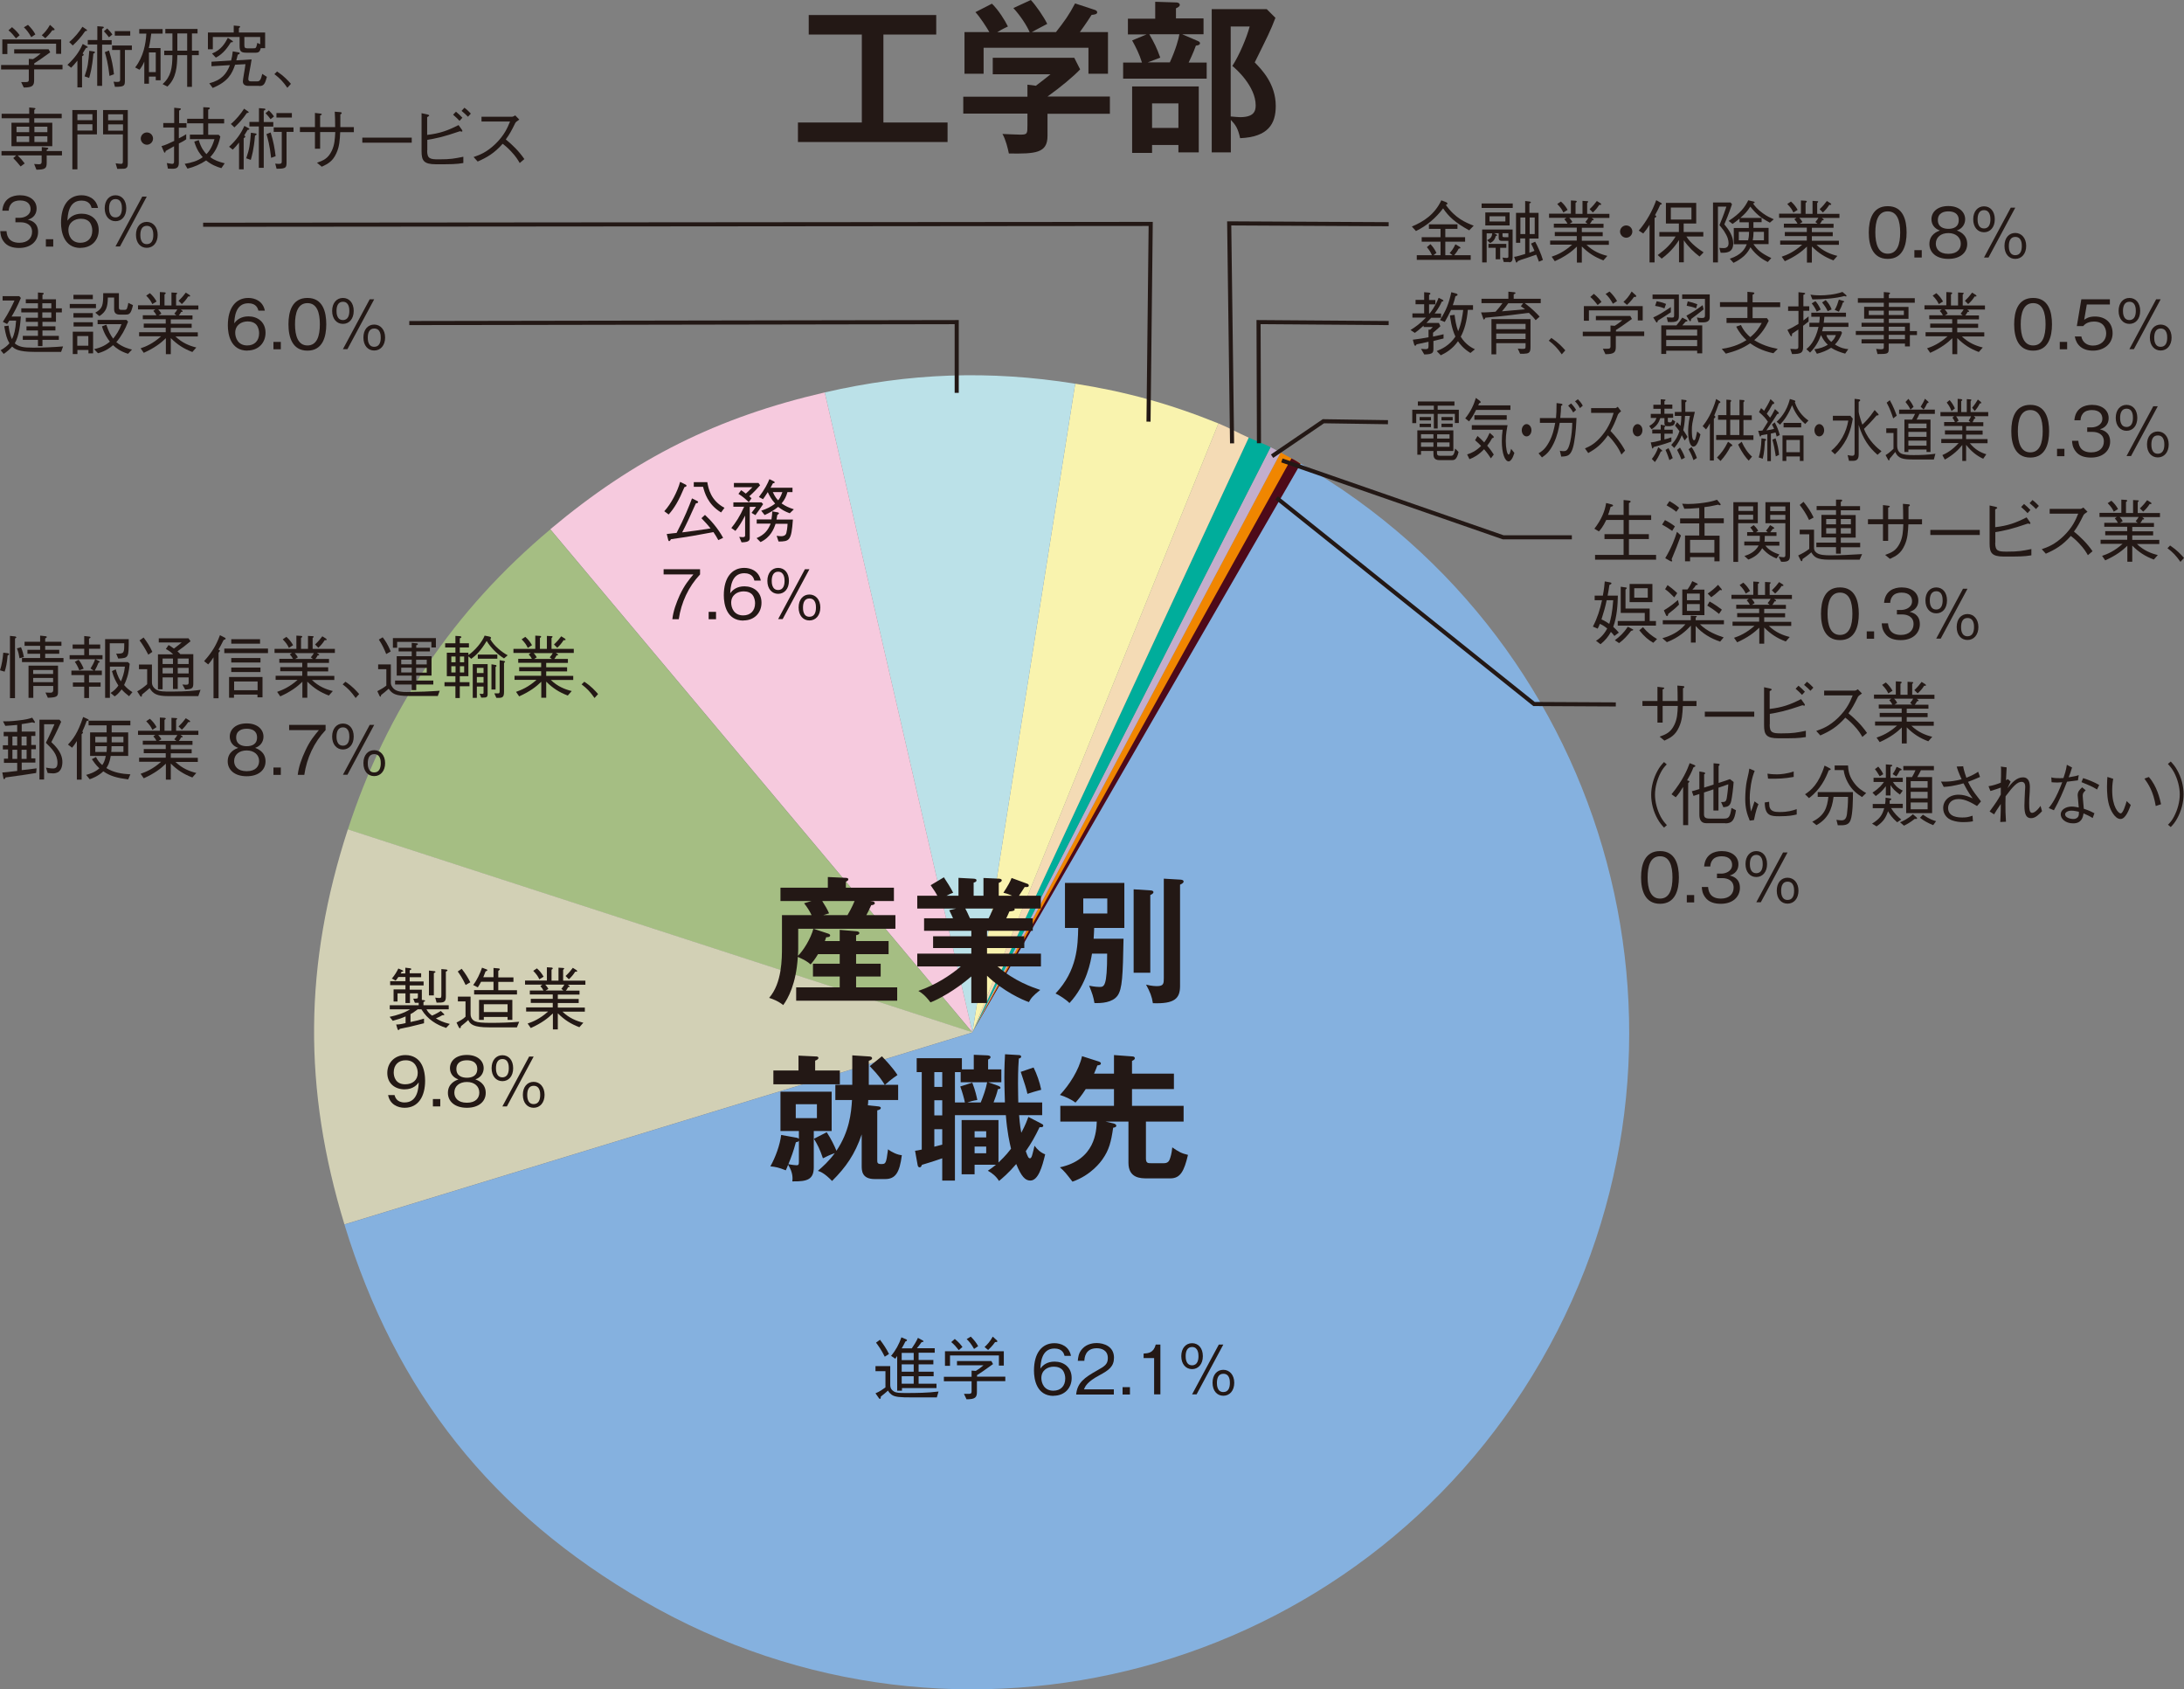 <?xml version="1.0" encoding="UTF-8"?><svg id="_レイヤー_1" xmlns="http://www.w3.org/2000/svg" viewBox="0 0 159.98 123.72"><rect x="0" y="0" width="159.98" height="123.72" fill="#808080" stroke="none"/><defs><style>.cls-1{fill:#a5be83;}.cls-1,.cls-2,.cls-3,.cls-4,.cls-5,.cls-6,.cls-7,.cls-8,.cls-9,.cls-10,.cls-11,.cls-12{stroke-width:0px;}.cls-1,.cls-4,.cls-6,.cls-7,.cls-9,.cls-12{fill-rule:evenodd;}.cls-2{fill:#f6cade;}.cls-3{fill:#231815;}.cls-4{fill:#c3aecc;}.cls-5{fill:#f08600;}.cls-6{fill:#f4dbb5;}.cls-7{fill:#f9f3ae;}.cls-13{fill:none;stroke:#231815;stroke-miterlimit:10;stroke-width:.3px;}.cls-8{fill:#4e0a19;}.cls-9{fill:#bbe1e8;}.cls-10{fill:#00ad9b;}.cls-11{fill:#85b1df;}.cls-12{fill:#d2d0b5;}</style></defs><path class="cls-3" d="m64.71,8.97h4.7v1.43h-10.96v-1.43h4.68V2.53h-3.89v-1.43h9.34v1.43h-3.87v6.44Z"/><path class="cls-3" d="m81.3,7.09v1.24h-4.57v1.63c0,1.26-.89,1.31-2.83,1.28-.07-.35-.23-1.02-.47-1.43.2.01,1.13.05,1.31.05.52,0,.52-.07.52-.7v-.84h-4.7v-1.24h4.7v-.88l.62.08c.4-.3.86-.67,1.07-.84h-4.23v-1.21h5.97l.43.85c-.44.48-1.45,1.32-2.39,1.99h4.57Zm-5.88-4.74c-.2-.47-.68-1.21-1.19-1.76l1.28-.59c.36.38.97,1.26,1.2,1.75-.13.07-1.08.56-1.13.6h1.77c.62-.79.96-1.26,1.4-2.1l1.43.47c.07.02.19.07.19.18,0,.14-.19.17-.41.19-.42.66-.71,1.04-.86,1.26h2.06v3.05h-1.43v-1.9h-7.68v1.9h-1.4v-3.05h1.82c-.2-.35-.68-1.1-1.02-1.46l1.21-.62c.46.44.95,1.21,1.17,1.67-.43.2-.68.35-.78.42h2.34Z"/><path class="cls-3" d="m88.16,1.36v1.15h-1.56l1.16.5c.11.05.14.1.14.16,0,.12-.17.16-.3.17-.19.54-.46,1.09-.53,1.24h1.32v1.18h-6.12v-1.18h1.38c-.2-.64-.43-1.09-.72-1.62l1.06-.44h-1.37v-1.15h2V.13l1.56.05c.12,0,.24.07.24.17,0,.12-.11.18-.28.26v.74h2Zm-.35,9.8h-1.49v-.54h-1.93v.58h-1.46v-4.87h4.88v4.83Zm-3.62-8.65c.37.65.53.96.8,1.71l-.92.35h1.62c.44-.95.66-1.77.7-2.06h-2.2Zm.2,5.06v1.8h1.93v-1.8h-1.93Zm9.03-6.25c-.34.9-.58,1.37-1.51,3.25.52.53,1.54,1.58,1.54,3.19,0,1.31-.55,2.27-2.61,2.36-.16-.72-.32-.96-.68-1.34v2.38h-1.4V.67h4.03l.65.65Zm-3.27.61v6.6c.28.02.53.05.68.05.98,0,1.15-.4,1.15-.86,0-1.4-1.45-2.69-1.71-2.89.5-.77,1.05-2.06,1.27-2.89h-1.39Z"/><path class="cls-5" d="m71.23,75.61l22.58-42.47c.28.15,1.19.65,1.47.81l-24.05,41.66Z"/><path class="cls-4" d="m71.23,75.61l21.84-42.86c.28.14.46.24.74.39l-22.58,42.47Z"/><path class="cls-8" d="m71.23,75.61l23.37-42.04c.29.14.59.33.82.54l-24.19,41.5Z"/><path class="cls-10" d="m71.23,75.61l20.24-43.56c.49.22,1.13.46,1.6.7l-21.84,42.86Z"/><path class="cls-6" d="m71.23,75.61l18.02-44.6c.79.32,1.44.7,2.22,1.04l-20.24,43.56Z"/><path class="cls-7" d="m71.23,75.61l7.53-47.51c3.78.6,6.95,1.48,10.49,2.91l-18.02,44.6Z"/><path class="cls-9" d="m71.23,75.61l-10.82-46.87c6.21-1.43,12.05-1.64,18.35-.64l-7.53,47.51Z"/><path class="cls-2" d="m71.23,75.61l-30.92-36.85c6.19-5.19,12.23-8.2,20.1-10.02l10.82,46.87Z"/><path class="cls-1" d="m71.23,75.61l-45.75-14.86c2.86-8.79,7.75-16.04,14.83-21.98l30.92,36.85Z"/><path class="cls-12" d="m71.23,75.61l-46,14.06c-3.04-9.96-2.97-19.02.25-28.93l45.75,14.86Z"/><path class="cls-11" d="m71.23,75.61l24.05-41.66c23.01,13.28,30.89,42.7,17.61,65.71-13.28,23.01-42.7,30.89-65.71,17.61-11.14-6.43-18.19-15.3-21.95-27.59l46-14.06Z"/><path class="cls-3" d="m68.64,102.34h-1.89c-.78,0-1.18-.02-1.43-.19-.09-.07-.21-.17-.27-.31-.12.1-.35.31-.53.44,0,.1-.01.17-.07.17-.02,0-.05-.03-.06-.04l-.26-.37c.29-.11.59-.33.73-.43v-1.19h-.73v-.37h1.08v1.34c0,.15,0,.34.26.51.17.11.41.12.88.12.8,0,1.61-.01,2.4-.11l-.13.44Zm-4.18-4.22c.25.33.48.67.66,1.04l-.31.2c-.25-.5-.46-.79-.64-1.03l.29-.21Zm.81,1.18c.34-.4.59-.86.76-1.36l.33.14s.08.03.08.07c0,.06-.08.08-.12.1-.08.17-.16.31-.27.5h.74c.17-.25.33-.5.45-.77l.35.19s.06.04.06.06c0,.05-.07.06-.14.06-.16.23-.27.36-.35.45h1.31v.33h-1.18v.53h1.08v.32h-1.08v.54h1.1v.33h-1.1v.55h1.31v.32h-2.53v.19h-.35v-2.54c-.07.1-.08.11-.14.2l-.29-.2Zm1.66.31v-.53h-.88v.53h.88Zm0,.85v-.54h-.88v.54h.88Zm0,.88v-.55h-.88v.55h.88Z"/><path class="cls-3" d="m71.56,101.17v.77c0,.4-.12.54-.76.54l-.19-.4c.16,0,.26,0,.32,0,.13,0,.24,0,.24-.17v-.75h-2.03v-.33h2.03v-.45l.31.02c.24-.15.36-.24.56-.41h-1.94v-.31h2.52l.12.22c-.54.4-.98.69-1.17.81v.11h2.07v.33h-2.07Zm1.61-1.17v-.73h-3.58v.76h-.37v-1.07h4.31v1.05h-.37Zm-2.94-1.12c-.17-.22-.34-.42-.55-.59l.26-.23c.29.24.44.42.56.59l-.27.23Zm1.12-.09c-.19-.34-.35-.54-.54-.72l.3-.18c.26.26.42.47.54.7l-.3.2Zm1.54-.5c-.18.27-.43.5-.51.58l-.26-.22c.2-.18.4-.4.6-.76l.3.27s.04.05.04.07c0,.06-.08.06-.17.06Z"/><path class="cls-3" d="m77.18,102.23c-1.25,0-1.44-1.21-1.44-1.85,0-1.3.59-2.01,1.5-2.01.47,0,1.07.22,1.21.93h-.47c-.04-.14-.14-.54-.74-.54-.97,0-1.01,1.1-1.03,1.47.18-.26.5-.51,1.04-.51.66,0,1.25.4,1.25,1.2,0,.73-.51,1.3-1.33,1.3Zm.68-1.86c-.16-.21-.42-.28-.67-.28-.46,0-.91.27-.91.83,0,.37.2.93.88.93.52,0,.87-.33.87-.89,0-.17-.04-.41-.18-.6Z"/><path class="cls-3" d="m78.83,102.13c.08-.87.61-1.24,1.53-1.76.55-.31.79-.45.79-.91,0-.58-.47-.72-.81-.72-.86,0-.9.73-.91.92h-.48c.02-.21.04-.57.33-.88.35-.39.87-.42,1.05-.42.52,0,1.27.24,1.27,1.07,0,.65-.38.92-1.05,1.28-.92.49-1.05.81-1.15,1.04h2.19v.38h-2.77Z"/><path class="cls-3" d="m82.23,102.13v-.54h.54v.54h-.54Z"/><path class="cls-3" d="m84.54,102.13v-2.67h-.77v-.33c.33-.02.73-.04.89-.66h.34v3.65h-.46Z"/><path class="cls-3" d="m87.32,100.27c-.46,0-.79-.37-.79-.95s.33-.95.79-.95.79.36.79.95-.34.95-.79.95Zm0-1.62c-.34,0-.47.29-.47.67,0,.12,0,.67.47.67.41,0,.47-.41.47-.67,0-.14-.01-.67-.47-.67Zm.33,3.47h-.33l1.96-3.65h.33l-1.96,3.65Zm1.96.1c-.46,0-.79-.36-.79-.95s.33-.95.79-.95.8.38.8.95-.33.95-.8.95Zm0-1.61c-.35,0-.47.3-.47.67,0,.12,0,.67.47.67.37,0,.48-.32.48-.67,0-.14,0-.67-.48-.67Z"/><path class="cls-3" d="m28.68,71.7c.28-.34.39-.55.5-.77l.28.12c.06.03.08.04.08.06,0,.05-.04.05-.12.06-.04.08-.05.09-.07.12h.34v-.42l.33.04s.11.01.11.06c0,.04-.04.06-.12.09v.22h.84v.29h-.84v.31h1.02v.29h-1.02v.31h.89v.59c0,.1,0,.11,0,.16l.17.02s.07.02.07.05c0,.04-.08.07-.12.08v.24h1.85v.3h-1.63c.12.22.19.28.41.46.31-.13.54-.28.64-.34l.2.19c.05.05.06.07.06.08,0,.04-.07.04-.15.04-.08.05-.21.13-.47.23.23.14.51.29,1.02.41l-.27.29c-.67-.21-1.37-.62-1.81-1.36h-.27c-.35.26-.41.29-.53.35v.58c.42-.09.61-.13.99-.25v.34c-.77.2-1.26.31-1.77.41-.06.08-.08.09-.1.09-.04,0-.06-.04-.08-.1l-.09-.31c.13,0,.26,0,.69-.1v-.49c-.32.14-.56.22-.94.32l-.23-.29c.53-.11,1.07-.28,1.5-.55h-1.49v-.3h2.12v-.18c-.09,0-.16,0-.28,0l-.12-.3c.33,0,.34,0,.34-.15v-.24h-.58v.71h-.33v-.71h-.58v.6h-.29v-.89h.87v-.31h-1.12v-.29h1.12v-.31h-.52c-.08.12-.12.18-.2.27l-.29-.17Zm2.74-.62l.37.04s.11.01.11.05-.04.06-.12.1v1.63h-.36v-1.83Zm1.24-.08s.12.01.12.06c0,.04-.05.07-.12.1v1.82c0,.45-.17.45-.68.45l-.1-.37c.15.02.21.03.28.03.17,0,.17-.04.17-.28v-1.84l.33.03Z"/><path class="cls-3" d="m37.87,75.24h-2.05c-1.15,0-1.38-.23-1.52-.54-.16.16-.42.36-.54.46,0,.04,0,.14-.08.14-.03,0-.05-.02-.08-.08l-.16-.33c.23-.12.48-.25.66-.43v-1.12h-.56v-.35h.93v1.28c0,.35.24.49.34.53.21.08.49.11,1.15.11.69,0,1.39-.02,2.07-.08l-.17.42Zm-3.76-3.1c-.24-.52-.45-.81-.58-.99l.29-.2c.29.37.47.67.63.99l-.33.19Zm.62.68v-.31h1.42v-.61h-.91c-.11.2-.16.29-.24.41l-.34-.17c.29-.38.49-.82.65-1.27l.32.12s.07.02.07.06c0,.05-.09.08-.13.09-.08.21-.12.31-.17.43h.75v-.68l.34.03c.07,0,.12.02.12.06s-.01.04-.11.13v.47h1.11v.33h-1.11v.61h1.37v.31h-3.14Zm2.45,1.87v-.21h-1.74v.21h-.35v-1.46h2.44v1.46h-.35Zm0-1.14h-1.74v.57h1.74v-.57Z"/><path class="cls-3" d="m41.58,72.11l.09.07s.06.04.06.07c0,.05-.06.04-.11.04-.06.12-.11.19-.17.26h1v.29h-1.59v.32h1.53v.3h-1.53v.33h1.98v.3h-1.64c.5.48,1.04.69,1.53.81l-.29.33c-.63-.24-1.1-.54-1.58-1.02v1.18h-.36v-1.17c-.36.35-.82.71-1.62,1.07l-.23-.33c.39-.13.91-.35,1.5-.88h-1.61v-.3h1.95v-.33h-1.61v-.3h1.61v-.32h-1.68v-.29h1c-.08-.14-.12-.21-.23-.32l.15-.11h-1.27v-.3h1.6v-.97l.33.02c.06,0,.1.03.1.06s-.04.06-.09.1v.8h.51v-.95l.33.02c.07,0,.09.03.09.04,0,.02-.04.06-.08.1v.79h1.63v.3h-1.32Zm-2.07-.38c-.09-.2-.18-.35-.45-.63l.27-.18c.22.2.34.35.49.61l-.31.19Zm.43.38c.1.11.16.18.23.31l-.2.12h1.3l-.15-.12c.12-.15.17-.21.22-.31h-1.39Zm2.19-.94c-.14.22-.27.37-.46.55l-.24-.24c.25-.24.39-.41.53-.6l.24.15s.08.05.08.09c0,.06-.09.05-.14.04Z"/><path class="cls-3" d="m29.64,81.13c-.5,0-1.08-.24-1.21-.93h.47c.04.14.15.54.74.54.97,0,1.02-1.1,1.03-1.47-.09.13-.37.51-1.04.51s-1.26-.41-1.26-1.2c0-.73.52-1.31,1.33-1.31.58,0,.93.29,1.11.56.29.42.33,1.04.33,1.32,0,1.15-.5,1.98-1.5,1.98Zm.07-3.48c-.5,0-.87.32-.87.89,0,.31.13.87.84.87.53,0,.92-.3.92-.83,0-.35-.18-.93-.88-.93Z"/><path class="cls-3" d="m31.71,81.03v-.54h.54v.54h-.54Z"/><path class="cls-3" d="m34.2,81.13c-.9,0-1.39-.48-1.39-1.09,0-.71.59-.92.77-.99-.4-.13-.62-.45-.62-.82,0-.54.44-.97,1.24-.97s1.23.45,1.23.97c0,.35-.21.69-.61.82.17.06.76.28.76.99,0,.63-.51,1.09-1.38,1.09Zm0-1.89c-.54,0-.92.3-.92.78,0,.36.24.74.92.74s.91-.38.91-.74c0-.45-.34-.78-.91-.78Zm0-1.59c-.36,0-.77.13-.77.64s.42.64.77.64.76-.12.76-.64-.41-.64-.76-.64Z"/><path class="cls-3" d="m36.8,79.18c-.46,0-.79-.37-.79-.95s.33-.95.79-.95.79.36.79.95-.33.95-.79.95Zm0-1.62c-.34,0-.47.29-.47.67,0,.12,0,.67.47.67.41,0,.47-.41.47-.67,0-.14,0-.67-.47-.67Zm.33,3.47h-.33l1.96-3.65h.33l-1.96,3.65Zm1.96.1c-.46,0-.79-.36-.79-.95s.33-.95.79-.95.8.38.8.95-.33.95-.8.95Zm0-1.61c-.35,0-.47.3-.47.67,0,.12,0,.67.47.67.37,0,.48-.32.48-.67,0-.14,0-.67-.48-.67Z"/><path class="cls-3" d="m107.62,16.87c-1.02-.56-1.51-1.01-1.91-1.61-.53.7-1.2,1.28-1.99,1.66l-.3-.33c.86-.36,1.67-.88,2.16-1.92l.38.15s.07.06.07.08c0,.05-.04.07-.12.11.71.99,1.44,1.28,2.04,1.52l-.33.34Zm-3.84,2.16v-.34h1.11c-.1-.23-.18-.36-.37-.59l.26-.22c.14.15.28.31.44.64l-.22.17h.52v-.99h-1.38v-.33h1.38v-.61h-.85v-.33h2.09v.33h-.89v.61h1.45v.33h-1.45v.99h.53l-.21-.16c.13-.14.26-.3.42-.64l.29.17s.08.05.08.09c0,.04-.05.05-.13.06-.11.21-.2.33-.33.48h1.21v.34h-3.95Z"/><path class="cls-3" d="m108.53,15.23v-.33h2.28v.33h-2.28Zm2.03,3.96h-.41l-.09-.33c.09.02.22.03.32.03.09,0,.11-.04.11-.1v-1.15h-.48c-.22,0-.23-.14-.23-.23v-.33h-.34l.15.07s.07.04.07.08-.04.04-.09.05c-.1.35-.26.44-.42.52l-.22-.21c.26-.12.35-.24.38-.5h-.41v2.13h-.33v-2.41h2.23v2.07c0,.19-.06.33-.26.33Zm-1.76-2.68v-.95h1.78v.95h-1.78Zm1.09,1.64v.84h-.33v-.84h-.53v-.29h1.31v.29h-.46Zm.38-2.31h-1.16v.38h1.16v-.38Zm.22,1.24h-.43v.16c0,.1,0,.13.14.13h.29v-.29Zm2.24,2.09c-.07-.19-.11-.31-.2-.52-.16.06-.37.13-.69.24-.42.13-.48.15-.65.23-.07.1-.08.11-.1.11-.04,0-.04-.03-.06-.08l-.12-.34c.18-.02.29-.06.81-.21v-1.14h-.36v.32h-.31v-2.19h.67v-.87l.33.04s.09.02.09.05c0,.05-.08.08-.11.09v.69h.67v1.88h-.67v1.04c.13-.04.28-.11.37-.14-.07-.18-.16-.36-.25-.53l.3-.14c.15.25.45.91.57,1.34l-.31.13Zm-1-3.24h-.36v1.21h.36v-1.21Zm.69,0h-.37v1.21h.37v-1.21Z"/><path class="cls-3" d="m116.59,15.95l.09.07s.06.04.06.07c0,.05-.06.04-.11.04-.06.12-.11.19-.17.26h1v.29h-1.59v.32h1.53v.3h-1.53v.33h1.98v.3h-1.64c.5.48,1.04.69,1.53.81l-.29.33c-.63-.24-1.1-.54-1.58-1.02v1.18h-.36v-1.17c-.36.35-.82.71-1.62,1.07l-.23-.33c.39-.13.91-.35,1.5-.88h-1.61v-.3h1.95v-.33h-1.61v-.3h1.61v-.32h-1.68v-.29h1c-.08-.14-.12-.21-.23-.32l.15-.11h-1.27v-.3h1.6v-.97l.33.02c.06,0,.1.03.1.06s-.04.06-.09.1v.8h.51v-.95l.33.02c.07,0,.09.03.09.04,0,.02-.04.06-.08.1v.79h1.63v.3h-1.32Zm-2.07-.38c-.09-.2-.18-.35-.45-.63l.27-.18c.22.2.34.35.49.61l-.31.19Zm.43.38c.1.11.16.18.23.31l-.2.12h1.3l-.15-.12c.12-.15.17-.21.22-.31h-1.39Zm2.19-.94c-.14.22-.27.37-.46.55l-.24-.24c.25-.24.39-.41.53-.6l.24.15s.08.05.08.09c0,.06-.09.05-.14.04Z"/><path class="cls-3" d="m119.57,16.96c0,.25-.21.45-.45.45s-.45-.21-.45-.45.2-.45.45-.45.45.2.45.45Z"/><path class="cls-3" d="m121.61,15c-.08.19-.21.46-.38.76.04.02.09.04.09.09,0,.05-.04.07-.12.11v3.26h-.37v-2.76c-.16.26-.28.43-.46.64l-.33-.21c.56-.66.99-1.42,1.28-2.23l.35.2s.06.04.06.06c0,.04-.04.06-.14.08Zm2.89,3.79c-.39-.29-.81-.69-1.16-1.19v1.61h-.35v-1.63c-.15.23-.52.81-1.27,1.36l-.29-.26c.62-.46.99-.83,1.31-1.36h-1.19v-.33h1.43v-.62h-.95v-1.51h2.22v1.51h-.92v.62h1.44v.33h-1.24c.33.54.99.99,1.26,1.16l-.29.3Zm-.6-3.59h-1.51v.88h1.51v-.88Z"/><path class="cls-3" d="m126.04,18.51l-.1-.36c.07.01.19.02.31.02.08,0,.37,0,.37-.35,0-.22-.06-.48-.34-.91-.15-.21-.26-.34-.33-.42.28-.67.44-1.14.51-1.36h-.62v4.09h-.36v-4.39h1.29l.1.13c-.25.74-.44,1.19-.56,1.47.34.41.65.86.65,1.39,0,.71-.53.7-.93.69Zm3.61-2.2c-.69-.37-.99-.62-1.44-1.18-.23.37-.41.55-.73.83h1.56v.31h-.6v.42h1.11v1.19h-1.11c.3.42.55.66,1.31,1.02l-.26.29c-.25-.12-.84-.45-1.27-1.08-.08.16-.21.4-.47.64-.24.21-.49.37-.77.5l-.27-.3c.89-.3,1.11-.74,1.24-1.06h-.95v-1.19h1.1v-.42h-.68v-.27c-.21.18-.32.26-.51.39l-.29-.22c.87-.56,1.2-1.02,1.44-1.51l.39.09s.08.02.08.06c0,.04-.03.05-.12.08.12.17.3.42.72.72.32.23.51.31.8.44l-.3.26Zm-2.28.67v.62h.68c.03-.13.07-.3.07-.62h-.75Zm1.84,0h-.76c-.01.31-.02.38-.06.62h.82v-.62Z"/><path class="cls-3" d="m133.44,15.95l.09.07s.06.04.06.07c0,.05-.06.04-.11.04-.06.12-.11.19-.17.26h1v.29h-1.59v.32h1.53v.3h-1.53v.33h1.98v.3h-1.64c.5.48,1.04.69,1.53.81l-.29.33c-.63-.24-1.1-.54-1.58-1.02v1.18h-.36v-1.17c-.36.35-.82.71-1.62,1.07l-.23-.33c.39-.13.91-.35,1.5-.88h-1.61v-.3h1.95v-.33h-1.61v-.3h1.61v-.32h-1.68v-.29h1c-.08-.14-.12-.21-.23-.32l.15-.11h-1.27v-.3h1.6v-.97l.33.02c.06,0,.1.03.1.06s-.04.06-.09.1v.8h.51v-.95l.33.02c.07,0,.09.03.09.04,0,.02-.04.06-.08.1v.79h1.63v.3h-1.32Zm-2.07-.38c-.09-.2-.18-.35-.45-.63l.27-.18c.22.2.34.35.49.61l-.31.19Zm.43.38c.1.11.16.18.23.31l-.2.12h1.3l-.15-.12c.12-.15.17-.21.22-.31h-1.39Zm2.19-.94c-.14.22-.27.37-.46.55l-.24-.24c.25-.24.39-.41.53-.6l.24.15s.08.05.08.09c0,.06-.09.05-.14.04Z"/><path class="cls-3" d="m138.28,18.96c-1.12,0-1.39-1.01-1.39-1.93s.26-1.93,1.39-1.93,1.38,1.02,1.38,1.93-.26,1.93-1.38,1.93Zm0-3.48c-.72,0-.91.73-.91,1.55s.21,1.55.91,1.55.91-.7.91-1.55-.21-1.55-.91-1.55Z"/><path class="cls-3" d="m140.23,18.86v-.54h.54v.54h-.54Z"/><path class="cls-3" d="m142.72,18.96c-.9,0-1.39-.48-1.39-1.09,0-.71.59-.92.77-.99-.4-.13-.62-.45-.62-.82,0-.54.44-.97,1.24-.97s1.23.45,1.23.97c0,.35-.21.69-.61.82.17.06.76.28.76.99,0,.63-.51,1.09-1.38,1.09Zm0-1.89c-.54,0-.92.3-.92.78,0,.36.24.74.92.74s.91-.38.91-.74c0-.45-.35-.78-.91-.78Zm0-1.59c-.35,0-.77.13-.77.64s.42.64.77.64.76-.12.76-.64-.41-.64-.76-.64Z"/><path class="cls-3" d="m145.33,17.01c-.46,0-.79-.37-.79-.95s.33-.95.79-.95.79.36.79.95-.34.95-.79.95Zm0-1.62c-.34,0-.47.29-.47.67,0,.12,0,.67.47.67.41,0,.47-.41.47-.67,0-.14-.01-.67-.47-.67Zm.33,3.47h-.33l1.96-3.65h.33l-1.96,3.65Zm1.96.1c-.46,0-.79-.36-.79-.95s.33-.95.79-.95.8.38.8.95-.33.95-.8.95Zm0-1.61c-.35,0-.47.3-.47.67,0,.12,0,.67.47.67.37,0,.48-.32.48-.67,0-.14,0-.67-.48-.67Z"/><path class="cls-3" d="m105,24.95v.54c0,.32,0,.46-.67.47l-.24-.41c.1,0,.24.02.33.02.17,0,.22-.05.22-.22v-.32c-.38.08-.55.12-.88.19-.02.05-.04.1-.09.1-.04,0-.07-.04-.08-.08l-.1-.36c.42-.05.71-.1,1.15-.18v-.56h.12c.1-.08.17-.16.19-.19h-.67v-.1c-.28.26-.48.41-.64.53l-.32-.21c.34-.21.71-.47,1.13-.91h-.99v-.31h.86v-.67h-.63v-.32h.63v-.56l.34.03s.12.02.12.07c0,.04-.04.06-.1.1v.37h.46v.32h-.46v.67h.04c.42-.53.59-.97.66-1.15l.28.14s.07.03.07.07-.04.06-.12.07c-.07.16-.21.46-.52.87h.47v.31h-.72c-.14.16-.2.22-.35.38h.91l.11.24c-.08.08-.26.25-.54.48v.28c.15-.03.4-.08.77-.17v.31c-.33.08-.37.09-.77.19Zm2.71.9c-.52-.32-.78-.66-.91-.86-.4.57-.88.85-1.26,1.03l-.3-.31c.37-.15.94-.41,1.37-1.06-.3-.65-.37-1.32-.4-1.55l.34-.04c.04.35.1.75.26,1.2.25-.59.33-1.23.37-1.56h-.89c-.15.33-.33.65-.46.88l-.35-.14c.46-.72.65-1.22.83-2.04l.37.1s.09.04.09.08c0,.07-.08.08-.16.12-.04.18-.1.39-.19.65h1.48v.34h-.38c-.07.83-.25,1.47-.52,1.97.36.59.85.83,1.04.92l-.33.27Z"/><path class="cls-3" d="m111.7,22.21c.55.41.89.77,1.08.98l-.29.26c-.12-.16-.25-.31-.5-.54-.75.1-1.75.23-3.19.36-.04.11-.08.13-.1.13-.03,0-.04-.02-.06-.09l-.15-.43c.1,0,.14,0,.25,0,.13,0,.7-.04.81-.05.2-.22.33-.38.51-.63h-1.54v-.32h1.97v-.52l.4.04c.06,0,.12.02.12.06s-.01.04-.13.1v.32h1.98v.32h-1.15Zm-.03,3.7h-.32l-.17-.38c.19.02.3.02.36.02.19,0,.21-.02.21-.21v-.21h-2.15v.82h-.35v-2.58h2.86v2.01c0,.36-.04.52-.44.52Zm.08-2.19h-2.15v.39h2.15v-.39Zm0,.71h-2.15v.4h2.15v-.4Zm-.35-2l.17-.22h-1.09c-.16.23-.28.38-.46.59.49-.04,1.18-.1,1.69-.15-.04-.04-.26-.19-.3-.22Z"/><path class="cls-3" d="m113.64,24.75c.51.34.8.66,1.02.91l-.26.29c-.32-.45-.53-.68-.95-1l.19-.2Z"/><path class="cls-3" d="m118.36,24.63v.77c0,.4-.12.54-.76.54l-.19-.4c.16,0,.26,0,.32,0,.13,0,.24,0,.24-.17v-.75h-2.03v-.33h2.03v-.45l.31.02c.24-.15.36-.24.56-.41h-1.94v-.31h2.52l.12.22c-.54.4-.98.69-1.17.81v.11h2.07v.33h-2.07Zm1.61-1.17v-.73h-3.58v.76h-.37v-1.07h4.31v1.05h-.37Zm-2.94-1.12c-.17-.22-.33-.42-.54-.59l.26-.23c.29.24.44.42.56.59l-.28.23Zm1.12-.09c-.19-.34-.34-.54-.54-.72l.29-.18c.27.26.42.47.55.7l-.31.2Zm1.54-.5c-.18.27-.43.5-.51.58l-.26-.22c.2-.18.4-.4.6-.76l.3.27s.04.05.04.07c0,.06-.08.06-.17.06Z"/><path class="cls-3" d="m122.09,23.24c.15.01.28.02.39.02.15,0,.15-.06.15-.18v-1.18h-1.58v-.33h1.93v1.57c0,.34-.1.49-.81.44l-.08-.35Zm.32-.38c-.35.23-.55.36-.97.62-.02.07-.03.14-.07.14-.03,0-.05-.03-.06-.04l-.21-.33c.38-.17.71-.37,1.29-.76v.38Zm-1.06-.8c.14.03.4.07.69.2l-.12.33c-.09-.04-.27-.12-.68-.19l.11-.33Zm3.34,1.77v2.05h-.37v-.2h-2.27v.24h-.36v-2.09h1.11c.17-.2.34-.43.43-.57l.32.17s.06.03.06.06c0,.04-.04.05-.14.07-.06.06-.19.22-.24.27h1.45Zm-.37.31h-2.27v.44h2.27v-.44Zm0,.76h-2.27v.45h2.27v-.45Zm-.03-1.65c.14.03.26.04.38.04.19,0,.22-.06.22-.2v-1.2h-1.67v-.33h2.02v1.6c0,.19,0,.45-.49.45-.08,0-.22,0-.34-.01l-.11-.35Zm.5-.59c-.3.24-.6.47-.91.7,0,.06-.03.17-.07.17-.03,0-.05-.04-.06-.05l-.22-.36c.36-.2.65-.37,1.19-.77l.07.31Zm-1.16-.59c.23.05.47.12.7.21l-.09.3c-.2-.09-.43-.14-.69-.19l.08-.33Z"/><path class="cls-3" d="m127.52,23.79c.21.45.46.7.69.9.45-.37.65-.69.84-1.04h-2.58v-.36h1.53v-.81h-2.01v-.35h2.01v-.76l.41.04s.1.01.1.06-.05.07-.13.12v.55h2.02v.35h-2.02v.81h1.05l.13.19c-.23.48-.52.95-1.06,1.42.52.33,1.12.53,1.72.64l-.32.32c-.85-.18-1.39-.51-1.7-.73-.55.38-1.12.59-1.78.76l-.3-.35c.95-.13,1.52-.46,1.81-.64-.21-.2-.5-.49-.75-.99l.35-.12Z"/><path class="cls-3" d="m132.45,23.57c-.12.09-.22.17-.37.29v1.55c0,.43-.15.52-.81.52l-.13-.38c.16,0,.37.02.38.02.21,0,.21-.08.21-.21v-1.23c-.25.17-.36.24-.46.31,0,.05,0,.08-.01.12,0,.03-.01.07-.04.07-.02,0-.05-.03-.08-.07l-.21-.4c.27-.12.49-.24.81-.44v-.95h-.76v-.33h.76v-1.04l.37.04c.12.01.12.05.12.06,0,.03-.01.04-.13.1v.83h.43v.33h-.43v.71c.17-.12.25-.2.38-.3v.39Zm2.4.68l.08.12c-.17.47-.38.72-.52.86.43.27.74.32.98.34l-.23.33c-.36-.1-.72-.23-1.03-.43-.32.21-.66.34-1.04.44l-.19-.33c.43-.06.7-.16.99-.33-.2-.19-.35-.39-.5-.71-.18.49-.41.88-.8,1.28l-.27-.25c.2-.17.64-.55.89-1.63h-.67v-.3h.72c.03-.25.04-.33.04-.44h-.62v-.3h2.54v.3h-1.58c-.02.19-.03.28-.05.44h1.81v.3h-1.85c-.04.19-.05.21-.08.32h1.38Zm-2.24-2.67c.14.02.37.05.73.05.39,0,1.08-.05,1.62-.25l.26.22s.04.04.04.07c0,.04-.03.04-.04.04-.03,0-.05,0-.12-.03-.6.17-1.52.24-2.34.25l-.15-.37Zm.37.47c.11.12.24.29.39.62l-.29.15c-.12-.26-.23-.43-.37-.6l.26-.16Zm.76-.07c.19.21.32.39.43.68l-.29.13c-.1-.22-.21-.39-.41-.64l.26-.17Zm.05,2.56c.04.16.1.28.35.5.19-.18.26-.28.34-.5h-.69Zm.6-1.84c.15-.23.23-.5.31-.76l.32.1s.07.02.07.04c0,.04-.03.05-.1.08-.08.26-.17.45-.29.67l-.31-.14Z"/><path class="cls-3" d="m138.36,22.18v.3h1.44v.87h-1.44v.3h1.54v.6h.52v.29h-.52v.83h-.36v-.21h-1.19v.39c0,.36-.07.38-.82.38l-.1-.38c.06,0,.18.03.34.03.22,0,.22-.06.22-.18v-.25h-1.63v-.3h1.63v-.32h-2.05v-.29h2.05v-.31h-1.63v-.29h1.63v-.3h-1.44v-.87h1.44v-.3h-1.9v-.33h1.9v-.45l.35.03s.11.01.11.06c0,.02,0,.04-.09.09v.27h1.9v.33h-1.9Zm-.37.89v-.32h-1.1v.32h1.1Zm1.47-.32h-1.11v.32h1.11v-.32Zm.08,1.49v-.31h-1.19v.31h1.19Zm0,.6v-.32h-1.19v.32h1.19Z"/><path class="cls-3" d="m144.09,22.66l.09.07s.06.04.06.07c0,.05-.06.04-.11.04-.06.12-.11.19-.17.26h1v.29h-1.59v.32h1.53v.3h-1.53v.33h1.98v.3h-1.64c.5.48,1.04.69,1.53.81l-.29.33c-.64-.24-1.1-.54-1.58-1.02v1.18h-.36v-1.17c-.36.35-.82.71-1.62,1.07l-.23-.33c.39-.13.91-.35,1.5-.88h-1.61v-.3h1.95v-.33h-1.61v-.3h1.61v-.32h-1.68v-.29h1c-.08-.14-.12-.21-.23-.32l.15-.11h-1.27v-.3h1.6v-.97l.33.02c.06,0,.1.03.1.06s-.04.06-.09.1v.8h.52v-.95l.33.02c.07,0,.09.03.09.04,0,.02-.04.06-.08.1v.79h1.63v.3h-1.32Zm-2.07-.38c-.09-.2-.18-.35-.45-.63l.27-.18c.22.2.34.35.49.61l-.31.19Zm.43.38c.11.11.16.18.22.31l-.2.12h1.3l-.15-.12c.12-.15.17-.21.22-.31h-1.39Zm2.19-.94c-.14.22-.27.37-.47.55l-.24-.24c.25-.24.39-.41.53-.6l.24.15s.08.05.08.09c0,.06-.09.05-.14.04Z"/><path class="cls-3" d="m148.93,25.68c-1.12,0-1.39-1.01-1.39-1.93s.26-1.93,1.39-1.93,1.38,1.02,1.38,1.93-.26,1.93-1.38,1.93Zm0-3.48c-.71,0-.91.73-.91,1.55s.21,1.55.91,1.55.91-.7.91-1.55-.21-1.55-.91-1.55Z"/><path class="cls-3" d="m150.88,25.58v-.54h.54v.54h-.54Z"/><path class="cls-3" d="m153.31,25.68c-.79,0-1.22-.42-1.33-1.04h.48c.08.44.43.67.85.67.52,0,.97-.31.97-.9,0-.17-.06-.86-.89-.86-.23,0-.58.06-.79.33h-.47l.33-1.96h2.09v.38h-1.69l-.19,1.12c.13-.09.34-.24.78-.24.75,0,1.3.43,1.3,1.23s-.67,1.27-1.44,1.27Z"/><path class="cls-3" d="m155.98,23.72c-.46,0-.79-.37-.79-.95s.33-.95.79-.95.79.36.79.95-.33.95-.79.95Zm0-1.62c-.34,0-.47.29-.47.67,0,.12,0,.67.47.67.41,0,.47-.41.47-.67,0-.14,0-.67-.47-.67Zm.33,3.47h-.33l1.96-3.65h.33l-1.96,3.65Zm1.96.1c-.46,0-.79-.36-.79-.95s.33-.95.79-.95.8.38.8.95-.33.95-.8.95Zm0-1.61c-.35,0-.47.3-.47.67,0,.12,0,.67.47.67.37,0,.48-.32.48-.67,0-.14,0-.67-.48-.67Z"/><path class="cls-3" d="m124.27,51.35v.36h-1c-.03.58-.05,1.04-.28,1.54-.27.6-.62.78-1.07.99l-.35-.29c.47-.17.81-.31,1.08-.87.21-.44.23-.86.25-1.38h-1.11v1.22h-.38v-1.22h-1.1v-.36h1.1v-1.04l.41.05s.09.01.09.05c0,.03,0,.04-.12.09v.85h1.1c0-.43-.01-.85-.02-1.13l.37.03c.06,0,.14.01.14.07,0,.05-.05.07-.1.1v.93h1Z"/><path class="cls-3" d="m124.88,52.49v-.37h3.62v.37h-3.62Z"/><path class="cls-3" d="m129.63,53.06c0,.6.2.65.85.65.88,0,1.16-.06,1.8-.19v.46c-.54.09-.88.09-2.01.09-.89,0-1.05-.27-1.05-.95v-2.79l.42.09c.07.02.14.04.14.08,0,.03-.02.04-.15.12v1.3c.93-.11,1.49-.31,2.3-.72l.25.35s.03.05.03.08c0,.04-.02.05-.06.05,0,0-.11-.03-.12-.03-1.24.43-1.82.54-2.39.63v.78Zm2.37-2.17c-.11-.12-.3-.31-.47-.45l.21-.22c.14.11.33.29.47.44l-.21.23Zm.62-.3c-.11-.11-.3-.3-.47-.43l.21-.23c.18.13.39.34.47.43l-.21.23Z"/><path class="cls-3" d="m136.39,50.79c-.22.15-.23.16-.29.24-.3.61-.43.84-.7,1.21.47.39.94.83,1.36,1.44l-.34.29c-.14-.24-.28-.48-.64-.86-.28-.3-.48-.45-.61-.55-.62.7-1.15,1-1.83,1.3l-.3-.33c.43-.15.95-.33,1.61-.97.66-.65.88-1.19,1.06-1.63h-2.09v-.35h2.23c.08,0,.18-.06.24-.1l.32.33Z"/><path class="cls-3" d="m140.39,51.17l.09.07s.06.04.06.07c0,.05-.06.04-.11.04-.06.12-.11.19-.17.26h1v.29h-1.59v.32h1.53v.3h-1.53v.33h1.98v.3h-1.64c.5.48,1.04.69,1.53.81l-.29.33c-.64-.24-1.1-.54-1.58-1.02v1.18h-.36v-1.17c-.36.35-.82.71-1.62,1.07l-.23-.33c.39-.13.91-.35,1.5-.88h-1.61v-.3h1.95v-.33h-1.61v-.3h1.61v-.32h-1.68v-.29h1c-.08-.14-.12-.21-.23-.32l.15-.11h-1.27v-.3h1.6v-.97l.33.02c.06,0,.1.03.1.06s-.04.06-.09.1v.8h.52v-.95l.33.02c.07,0,.09.03.09.04,0,.02-.04.06-.08.1v.79h1.63v.3h-1.32Zm-2.07-.38c-.09-.2-.18-.35-.45-.63l.27-.18c.22.2.34.35.49.61l-.31.19Zm.43.38c.11.11.16.18.22.31l-.2.12h1.3l-.15-.12c.12-.15.17-.21.22-.31h-1.39Zm2.19-.94c-.14.22-.27.37-.47.55l-.24-.24c.25-.24.39-.41.53-.6l.24.15s.08.05.08.09c0,.06-.09.05-.14.04Z"/><path class="cls-3" d="m122.1,55.97c-.2.21-.31.34-.45.61-.26.5-.42,1.08-.42,1.62s.16,1.12.42,1.62c.15.27.26.4.45.61l-.21.18c-.2-.22-.32-.36-.47-.63-.31-.55-.47-1.17-.47-1.77s.17-1.23.47-1.77c.15-.27.27-.42.47-.63l.21.18Z"/><path class="cls-3" d="m124.05,56.19c-.14.38-.31.68-.47.96l.1.03s.07.02.07.05c0,.03-.06.1-.09.12v3.08h-.37v-2.8c-.19.31-.31.5-.54.76l-.31-.22c.83-1.01,1.16-1.81,1.33-2.28l.33.13s.09.05.09.08c0,.03-.01.03-.14.1Zm2.34,4.1h-1.4c-.42,0-.51-.32-.51-.62v-1.52c-.12.04-.14.05-.43.14l-.12-.34c.1-.03.18-.05.55-.16v-1.29l.34.06s.09.04.09.07-.02.04-.08.08v.97c.08-.02.46-.15.54-.17.05-.02.06-.02.15-.05v-1.56l.34.03c.11.01.11.06.11.06,0,.03-.04.07-.08.12v1.23c.39-.12.66-.22.83-.28l.27.21c-.02.37-.11,1.09-.17,1.36-.08.43-.3.46-.58.49l-.17-.38c.27,0,.37,0,.42-.31.02-.12.09-.61.11-.99-.24.08-.34.12-.72.25v1.67h-.37v-1.55c-.07.03-.59.2-.69.23v1.58c0,.21.06.33.42.33h1.03c.33,0,.46-.06.56-.78l.33.17c-.11.73-.28.96-.78.96Z"/><path class="cls-3" d="m128.53,56.46c-.09.23-.18.47-.27.99-.05.33-.09.66-.09.99,0,.27.02.49.05.72.02.15.03.17.04.27.07-.16.11-.27.26-.74l.29.21c-.08.17-.19.46-.33,1.16l-.31.04c-.21-.51-.33-.92-.33-1.59,0-.43.05-1.02.11-1.29.11-.47.12-.52.14-.63.04-.22.04-.24.05-.3l.38.16Zm1.06,2.27s.01.29.02.33c.08.37.39.41.75.41.6,0,.92-.1,1.25-.21v.39c-.27.06-.55.13-1.27.13-.64,0-1.06-.04-1.07-1.01l.32-.05Zm-.12-2.07c.13.02.34.05.72.05.25,0,.74-.05,1.2-.21v.4c-.75.13-1.12.13-1.63.13-.13,0-.18,0-.25-.01l-.04-.35Z"/><path class="cls-3" d="m133.95,56.43c-.21.55-.59,1.38-1.44,2.02l-.29-.28c.43-.28,1.01-.75,1.43-2.1l.35.18c.07.04.1.05.1.09,0,.05-.06.06-.16.08Zm1.61,3.62c-.14.4-.46.4-.94.39l-.1-.4c.09.01.22.04.37.04.24,0,.35-.13.4-.45.04-.32.08-.72.08-1.27h-1.06c-.12.95-.43,1.61-1.25,2.07l-.31-.25c.89-.44,1.09-1.01,1.18-1.82h-.78v-.35h2.58c0,.56-.01,1.59-.17,2.04Zm.83-1.68c-.33-.22-.73-.48-1.05-1.09-.15-.28-.25-.57-.29-.88h-.66v-.34h.98c.02.32.05.7.37,1.17.32.48.68.69.96.85l-.3.29Z"/><path class="cls-3" d="m138.09,58.86c.02-.15.03-.21.03-.44l.34.05c.07.01.08.03.08.06,0,.04-.04.06-.12.1,0,.04,0,.21,0,.24h.96v.31h-.86c.25.4.5.64.75.84l-.3.2c-.36-.31-.54-.58-.67-.81-.17.51-.37.79-.84,1.11l-.33-.2c.55-.34.74-.6.89-1.13h-.84v-.31h.89Zm.56-1.6c.12.19.32.45.73.64l-.21.29c-.38-.27-.52-.43-.69-.69v.76h-.34v-.68c-.26.34-.42.49-.74.72l-.24-.25c.51-.33.7-.59.84-.78h-.76v-.31h.9v-.98l.37.03s.1,0,.1.05c0,.04-.04.06-.13.1v.8h.9v.31h-.73Zm-1.07-1.12c.24.27.32.45.37.56l-.26.15c-.19-.32-.28-.44-.35-.52l.25-.19Zm1.06.55c.19-.27.25-.44.29-.53l.31.14s.06.04.06.06c0,.05-.06.06-.13.07-.11.22-.18.31-.26.43l-.26-.16Zm.54,3.53c.2-.08.58-.25.94-.59l.27.23s.04.04.04.07c0,.05-.07.06-.17.04-.39.3-.52.36-.79.5l-.29-.25Zm2.35-3.31v2.64h-1.9v-2.64h.43c.13-.23.21-.39.25-.5h-.89v-.31h2.24v.31h-.95c-.09.2-.17.32-.27.5h1.09Zm-.33.3h-1.24v.48h1.24v-.48Zm0,.78h-1.24v.48h1.24v-.48Zm0,.78h-1.24v.5h1.24v-.5Zm-.34.9c.51.34.75.41.96.47l-.21.29c-.39-.15-.7-.33-.97-.54l.21-.22Z"/><path class="cls-3" d="m143.8,56.1c.03.18.07.38.24.86.48-.19.68-.32.86-.44l.14.38c-.41.18-.56.24-.88.36.26.53.41.73.72,1.13.16.21.18.23.23.3l-.29.34c-.39-.23-.86-.51-1.35-.51-.58,0-.77.38-.77.65,0,.68.76.7,1.06.7s.41-.03.73-.13l.03.41c-.29.06-.63.06-.73.06-.23,0-.51-.03-.8-.13-.34-.12-.65-.42-.65-.9,0-.56.45-.98,1.13-.98.29,0,.57.08.74.15.2.08.2.08.29.12-.12-.17-.34-.45-.67-1.1-.77.21-1.13.24-1.45.26l-.2-.39c.69.03,1.17-.08,1.51-.17-.23-.5-.31-.75-.36-.93l.46-.02Z"/><path class="cls-3" d="m149.59,59.4c-.22.23-.48.52-.81.52-.36,0-.49-.28-.49-.92,0-.27.03-.82.04-1.06,0-.03.02-.21.02-.32,0-.19-.06-.36-.27-.36-.3,0-.6.29-1.17,1.06,0,.12-.01.21-.01.52,0,.54,0,.71.04,1.34l-.42.02c.01-.26.04-.57.04-1.32-.29.43-.36.53-.49.76l-.33-.21c.44-.6.61-.85.82-1.24v-.51c-.13.05-.47.17-.76.25l-.14-.35c.31-.04.68-.17.9-.26.02-.29.02-.66.02-.95,0-.12,0-.16-.02-.23l.43.06c0,.13-.04.58-.05.94.06-.04.09-.04.14-.08l.2.18c-.04.08-.2.42-.23.49.34-.44.69-.8,1.13-.8s.51.4.51.72c0,.03,0,.16-.01.34-.04.53-.04.59-.04.83,0,.48.03.71.21.71.14,0,.36-.14.62-.51l.11.39Z"/><path class="cls-3" d="m151.78,56.21c-.13.42-.15.46-.25.72.49-.08.62-.12.74-.16l-.06.38c-.16.02-.53.07-.8.1-.28.72-.58,1.42-.96,2.09l-.38-.16c.21-.27.53-.68.99-1.89-.05,0-.31.02-.36.02-.23,0-.34-.02-.42-.02l-.02-.36c.13.04.27.06.61.06.13,0,.18,0,.28-.01.08-.23.19-.56.25-.97l.38.2Zm1.01,1.66c-.16.14-.23.22-.23.41,0,.08.03.38.08.95.42.14.59.23.78.33l-.13.35c-.24-.15-.38-.21-.67-.34-.04.27-.13.73-.76.73-.57,0-.91-.34-.91-.66,0-.35.39-.57.8-.57.18,0,.37.04.52.07,0-.14-.08-.79-.08-.89,0-.26.12-.4.33-.59l.26.22Zm-1.06,1.5c-.27,0-.46.13-.46.27,0,.23.36.34.61.34.21,0,.4-.12.4-.38v-.15c-.14-.03-.35-.08-.55-.08Zm.87-2.38c.36.11.83.3,1.17.5l-.16.33c-.37-.23-.58-.31-1.14-.54l.12-.29Z"/><path class="cls-3" d="m154.8,57.03c-.03.14-.08.43-.08.85,0,1.22.46,1.69.62,1.69.18,0,.36-.63.44-.9l.3.28c-.12.33-.37,1.03-.75,1.03-.45,0-.75-.76-.77-.82-.2-.5-.22-1.16-.22-1.54,0-.35.02-.58.03-.72l.43.14Zm2.61-.12c.59.67.8,1.58.89,1.99l-.39.13c-.18-1.08-.54-1.61-.83-2.01l.34-.12Z"/><path class="cls-3" d="m158.8,60.41c.2-.21.31-.34.45-.61.26-.5.42-1.08.42-1.62s-.16-1.12-.42-1.62c-.15-.27-.26-.4-.45-.61l.21-.18c.2.22.32.36.47.63.31.55.47,1.17.47,1.77s-.17,1.23-.47,1.77c-.15.27-.27.42-.47.63l-.21-.18Z"/><path class="cls-3" d="m121.6,66.19c-1.12,0-1.39-1.01-1.39-1.93s.26-1.93,1.39-1.93,1.38,1.02,1.38,1.93-.26,1.93-1.38,1.93Zm0-3.48c-.72,0-.91.73-.91,1.55s.21,1.55.91,1.55.91-.7.91-1.55-.21-1.55-.91-1.55Z"/><path class="cls-3" d="m123.56,66.09v-.54h.54v.54h-.54Z"/><path class="cls-3" d="m126.04,66.19c-.42,0-.88-.1-1.15-.5-.2-.28-.22-.54-.23-.73h.46c.02.19.06.85.94.85.62,0,.93-.36.93-.8,0-.53-.44-.7-.83-.7h-.39v-.33h.33c.28,0,.78-.16.78-.64,0-.28-.16-.63-.77-.63-.24,0-.49.06-.65.25-.15.18-.17.36-.18.5h-.45c.07-.89.73-1.13,1.29-1.13.73,0,1.22.39,1.22.96,0,.62-.48.78-.64.83.21.05.75.19.75.9,0,.65-.51,1.17-1.39,1.17Z"/><path class="cls-3" d="m128.65,64.23c-.46,0-.79-.37-.79-.95s.33-.95.79-.95.79.36.79.95-.34.95-.79.95Zm0-1.62c-.34,0-.47.29-.47.67,0,.12,0,.67.47.67.41,0,.47-.41.47-.67,0-.14-.01-.67-.47-.67Zm.33,3.47h-.33l1.96-3.65h.33l-1.96,3.65Zm1.96.1c-.46,0-.79-.36-.79-.95s.33-.95.79-.95.8.38.8.95-.33.95-.8.95Zm0-1.61c-.35,0-.47.3-.47.67,0,.12,0,.67.47.67.37,0,.48-.32.48-.67,0-.14,0-.67-.48-.67Z"/><path class="cls-3" d="m50.13,35.69c-.41.98-.73,1.52-1.15,1.99l-.32-.24c.5-.54.97-1.45,1.16-2.15l.42.21s.05.04.05.07c0,.06-.08.09-.17.11Zm2.49,3.87c-.14-.26-.2-.35-.36-.59-.32.06-1.03.19-1.54.28-.36.06-.87.14-1.57.24-.02.04-.08.14-.13.14-.04,0-.06-.04-.07-.08l-.11-.44c.09-.01.13-.01.17-.02.09-.01.47-.06.55-.06.58-1.1.92-1.97,1.13-2.53l.38.19c.06.03.07.05.07.08,0,.06-.06.07-.17.1-.47,1.04-.64,1.43-1,2.12.63-.07,1.39-.19,2.08-.29-.21-.27-.47-.54-.67-.75l.26-.24c.43.39.97,1.01,1.33,1.68l-.36.17Zm.2-2.03c-.99-.6-1.21-1.47-1.32-1.88h-.68v-.34h.99c.08.46.25,1.35,1.26,1.88l-.25.34Z"/><path class="cls-3" d="m55.34,37.73l-.29-.17c.14-.18.21-.27.33-.44h-.46v2.22c0,.21,0,.37-.6.38l-.17-.4c.08,0,.19.02.26.02.17,0,.17-.08.17-.16v-1.42c-.27.52-.48.84-.71,1.12l-.3-.21c.31-.38.62-.84.94-1.56h-.79v-.32h2.06l.12.13c-.22.33-.35.51-.56.8Zm-.46-1.39c.13.11.14.12.17.15l-.2.29c-.2-.2-.42-.4-.76-.61l.2-.27c.06.04.21.14.34.25.12-.1.29-.27.49-.47h-1.36v-.31h1.8l.12.17c-.25.28-.45.5-.81.82Zm2.15,3.32l-.14-.42c.18.02.23.03.33.03.12,0,.32-.02.38-.23.03-.1.08-.41.09-.68h-.88c-.12.37-.36.99-1.1,1.34l-.29-.29c.59-.25.85-.6,1.03-1.06h-1.02v-.31h1.08c.04-.25.05-.43.06-.59l.39.07s.1.02.1.07-.07.08-.12.12c-.02.11-.04.23-.06.34h1.2c-.11,1.56-.25,1.6-1.05,1.61Zm.82-2.07c-.36-.13-.59-.27-.85-.47-.33.27-.62.43-.99.6l-.25-.32c.38-.12.73-.29,1.02-.52-.27-.3-.44-.61-.54-.84-.18.28-.26.4-.35.52l-.3-.16c.43-.56.64-.99.77-1.31l.32.16s.07.04.07.08c0,.05-.09.06-.13.06-.1.19-.14.26-.18.33h1.61v.32h-.37c-.09.32-.19.54-.43.83.28.19.5.3.9.43l-.3.29Zm-1.24-1.55c.17.38.31.52.39.6.07-.08.18-.23.31-.6h-.7Z"/><path class="cls-3" d="m49.73,45.35h-.48c.07-.62.29-1.2.54-1.76.36-.76.66-1.11,1-1.52h-2.18v-.38h2.67v.38c-.85.9-1.38,2.05-1.56,3.28Z"/><path class="cls-3" d="m51.91,45.35v-.54h.54v.54h-.54Z"/><path class="cls-3" d="m54.46,45.45c-1.25,0-1.44-1.21-1.44-1.85,0-1.3.59-2.01,1.5-2.01.47,0,1.07.22,1.21.93h-.47c-.04-.14-.14-.54-.74-.54-.97,0-1.01,1.1-1.03,1.47.18-.26.5-.51,1.04-.51.66,0,1.25.4,1.25,1.2,0,.73-.51,1.3-1.33,1.3Zm.68-1.86c-.16-.21-.42-.28-.67-.28-.46,0-.91.27-.91.83,0,.37.2.93.88.93.52,0,.87-.33.87-.89,0-.17-.04-.41-.18-.6Z"/><path class="cls-3" d="m57,43.49c-.46,0-.79-.37-.79-.95s.33-.95.79-.95.79.36.79.95-.34.95-.79.95Zm0-1.62c-.34,0-.47.29-.47.67,0,.12,0,.67.47.67.41,0,.47-.41.47-.67,0-.14-.01-.67-.47-.67Zm.33,3.47h-.33l1.96-3.65h.33l-1.96,3.65Zm1.96.1c-.46,0-.79-.36-.79-.95s.33-.95.79-.95.8.38.8.95-.33.95-.8.95Zm0-1.61c-.35,0-.47.3-.47.67,0,.12,0,.67.47.67.37,0,.48-.32.48-.67,0-.14,0-.67-.48-.67Z"/><path class="cls-3" d="m61.51,68.92v-.82l1.21.1c.17.01.23.08.23.13,0,.09-.11.14-.24.16v.43h2.38v.96h-2.38v.7h1.8v.94h-1.8v.79h3.01v.98h-7.4v-.98h3.19v-.79h-1.96v-.94h1.96v-.7h-1.59c-.24.4-.38.56-.54.75-.26-.22-.41-.31-.94-.55-.12,1.98-.72,3.06-1.07,3.53-.38-.32-.88-.48-1.03-.53.94-1.08.94-2.84.94-3.78v-2.28h2.17c-.16-.32-.3-.55-.55-.87l.54-.16h-2.27v-.98h3.47v-.78l1.31.06c.08,0,.19.02.19.11,0,.07-.07.13-.18.17v.44h3.52v.98h-1.73l.2.03c.06,0,.13.07.13.13,0,.11-.18.14-.26.14-.16.36-.32.67-.36.73h2.13v1h-6l1.03.34c.13.04.19.08.19.15,0,.08-.08.13-.29.13-.05.14-.07.2-.1.28h1.09Zm-3.04-.9v1.4c0,.05,0,.32-.02.58.39-.37.94-1.26,1.13-1.98h-1.11Zm1.76-2.03c.19.3.4.65.5.9l-.42.13h1.77c.07-.11.33-.57.52-1.03h-2.37Z"/><path class="cls-3" d="m72.3,73.46h-1.15v-1.95c-1.16,1.01-2.45,1.7-2.99,1.9-.42-.55-.66-.7-.89-.84,1.29-.44,2.4-1.18,3.11-1.79h-3.19v-.94h3.96v-.41h-2.8v-.86h2.8v-.4h-3.46v-.92h2.12c-.05-.12-.18-.4-.28-.59l.5-.12h-2.84v-.94h1.47c-.08-.17-.27-.46-.49-.77l.97-.58c.21.31.5.77.68,1.13-.16.06-.27.1-.49.22h.88v-1.31l1.11.06c.1.01.21.02.21.12s-.08.13-.21.17v.96h.72v-1.3l1.12.05s.22,0,.22.12c0,.1-.15.16-.22.19v.94h.98c-.29-.13-.51-.19-.64-.22.38-.59.48-.78.6-1.08l1.17.43c.05.02.09.07.09.12,0,.13-.15.12-.3.11-.07.1-.36.55-.42.64h1.6v.94h-1.94s.03.05.03.07c0,.11-.27.13-.39.14-.12.28-.18.4-.23.5h1.94v.92h-3.35v.4h2.73v.86h-2.73v.41h3.95v.94h-3.18c1.26,1.09,2.54,1.52,3.13,1.72-.55.43-.69.62-.83.89-.48-.16-1.89-.8-3.07-1.93v2Zm-1.59-6.92c.07.12.15.29.34.71h1.37c.06-.12.18-.35.33-.71h-2.04Z"/><path class="cls-3" d="m82.3,68.75c-.05,2.71-.09,3.68-.44,4.17-.37.51-1.18.56-1.69.54-.07-.44-.17-.73-.39-1.27.45.09.71.09.75.09.35,0,.57,0,.57-2.44h-1.11c-.09.55-.37,2.24-1.65,3.62-.25-.26-.75-.58-1.02-.7,1.6-1.69,1.63-3.51,1.66-4.8h-.97v-3.3h4.35v3.3h-2.21c-.01.24-.02.53-.04.79h2.19Zm-2.95-2.95v1.1h1.76v-1.1h-1.76Zm4.92-.59c.08,0,.22.02.22.13,0,.1-.13.16-.23.21v5.69h-1.22v-6.11l1.23.08Zm2.17-.79c.08,0,.26.02.26.14,0,.11-.15.18-.26.23v7.42c0,.91-.39,1.32-1.99,1.26-.07-.48-.21-.83-.5-1.36.42.11.73.11.8.11.5,0,.5-.2.5-.61v-7.26l1.19.07Z"/><path class="cls-3" d="m59.61,85.48c0,.89-.45,1.06-1.57,1.04.02-.19.07-.62-.31-1.22-.06.16-.1.26-.17.41-.5-.2-.76-.26-1.13-.29.38-.67.71-1.59.79-2.3l1.17.21s.09.03.13.08v-.58h-1.35v-2.88h3.75v2.88h-1.31v2.65Zm1.91-7.08v1.01h-4.87v-1.01h1.84v-1.09l1.24.06c.08,0,.22,0,.22.11,0,.09-.13.16-.24.2v.72h1.81Zm-3,5.14c-.04.07-.08.09-.22.11-.18.67-.33,1.07-.55,1.61.29.06.56.08.61.08.13,0,.16-.06.16-.26v-1.54Zm-.23-2.67v1.02h1.55v-1.02h-1.55Zm5.97.15c.13.01.26.03.26.12,0,.1-.11.14-.26.18v3.64c0,.17,0,.29.27.29.35,0,.38,0,.52-1.08.29.23.73.42,1.01.43-.16,1.28-.47,1.75-1.22,1.75h-.77c-.95,0-.95-.63-.95-.98v-2.29c-.49,1.45-1.16,2.41-2.17,3.41-.56-.58-.87-.69-1.04-.74.36-.31.79-.69,1.24-1.3-.34.12-.58.23-.87.38-.22-.66-.41-1.03-.66-1.43l.94-.48c.33.51.56.99.71,1.36.95-1.42,1.08-2.75,1.14-3.72h-1.22v-1.11h1.24v-2.16l1.21.08c.11,0,.24.02.24.14,0,.08-.12.14-.24.18v1.76h1.17c-.21-.33-.4-.65-1.1-1.37l.89-.72c.18.19.8.83,1.14,1.37-.11.07-.46.31-.92.72h.97v1.11h-2.19c0,.19-.02.28-.03.39l.69.07Z"/><path class="cls-3" d="m73.61,80.74c-.03-.94-.04-1.45-.04-1.82,0-.82.03-1.34.05-1.71l1.01.06c.06,0,.17.02.17.11,0,.1-.1.13-.17.14-.02.26-.06.8-.06,1.82,0,.72.02,1.21.02,1.4h1.75v.93h-1.69c.06.75.12,1.09.16,1.29.31-.58.42-.9.52-1.16l.91.47c.13.07.18.09.18.17,0,.12-.15.12-.27.11-.32.67-.6,1.17-1.01,1.76.14.4.2.52.3.52s.14-.12.2-.35c.03-.09.12-.49.14-.57.2.27.44.5.78.63-.22.93-.51,1.92-1.09,1.92-.38,0-.66-.31-1.03-1.21-.59.69-1.01,1.03-1.26,1.24-.21-.34-.49-.57-.82-.75.18-.12.36-.24.6-.44h-1.57v.7h-.95v-3.97h2.7v3.11c.12-.12.53-.49.92-1.01-.11-.47-.28-1.18-.38-2.46h-3.73v4.79h-.93v-1.63c-.47.17-1.38.45-1.49.48-.03.08-.06.18-.16.18-.12,0-.14-.1-.16-.21l-.18-1c.15-.02.22-.03.49-.09v-5.67h-.37v-1.02h3.31v.82h.87v-1.07l.96.04c.16,0,.27.05.27.13s-.08.13-.18.18v.72h.97v.94h-.97l.74.26c.11.04.17.1.17.15,0,.07-.09.09-.19.09-.08.33-.19.65-.32.98h.83Zm-4.59-2.22h-.58v1.08h.58v-1.08Zm0,2.06h-.58v1.11h.58v-1.11Zm0,2.12h-.58v1.28c.14-.04.29-.07.58-.15v-1.13Zm2.82-1.96c.2-.49.37-.97.47-1.48h-1.94v-.74h-.42v2.22h.73c-.06-.3-.2-.8-.34-1.17l.88-.28c.23.58.33,1.07.37,1.27-.28.04-.54.11-.73.18h.98Zm.4,2.56v-.45h-.85v.45h.85Zm-.85.67v.49h.85v-.49h-.85Zm4.32-5.79c.23.46.45,1.07.56,1.63-.26.06-.8.23-1.01.3-.08-.38-.19-.71-.49-1.61l.94-.32Z"/><path class="cls-3" d="m80.98,82.14l.6.14c.08.02.19.08.19.15,0,.13-.13.14-.23.16-.15,1.04-.3,1.63-.78,2.31-.12.17-.82,1.16-2.2,1.64-.48-.62-.57-.74-.92-1.05,2.59-.56,2.67-2.64,2.7-3.35h-2.67v-1.15h3.93v-1.23h-2.07c-.32.5-.56.78-.75.99-.22-.18-.76-.45-1.14-.56.68-.72,1.4-1.83,1.62-2.84l1.25.4s.13.05.13.12c0,.12-.09.13-.26.16-.05.14-.11.31-.24.6h1.46v-1.36l1.36.1c.11,0,.17.07.17.13,0,.09-.09.14-.21.2v.93h3.07v1.13h-3.07v1.23h3.78v1.15h-2.76v2.7c0,.35.15.35.39.35h.93c.32,0,.39-.21.42-.28.05-.13.15-.42.19-.88.45.31.67.44,1.15.55-.28,1.18-.55,1.72-1.29,1.72h-1.71c-.45,0-1.36,0-1.36-1.14v-3.02h-1.68Z"/><polyline class="cls-13" points="90.25 32.47 90.04 16.36 101.72 16.42"/><polyline class="cls-13" points="84.13 30.88 84.29 16.4 14.88 16.46"/><polyline class="cls-13" points="70.08 28.77 70.08 23.59 29.98 23.66"/><polyline class="cls-13" points="92.22 32.46 92.19 23.59 101.72 23.66"/><polyline class="cls-13" points="93.18 33.41 96.94 30.85 101.67 30.92"/><polyline class="cls-13" points="93.9 33.72 110.11 39.35 115.14 39.35"/><polyline class="cls-13" points="93.51 36.46 112.37 51.56 118.36 51.59"/><path class="cls-3" d="m118.93,37.73v-1.11l.39.04s.13.02.13.07c0,.04-.05.06-.13.12v.88h1.63v.35h-1.63v1.04h1.46v.36h-1.46v1.16h1.99v.35h-4.47v-.35h2.09v-1.16h-1.4v-.36h1.4v-1.04h-1.27c-.24.51-.44.73-.54.84l-.33-.2c.49-.63.77-1.26.86-1.88l.4.1s.11.03.11.08c0,.06-.1.08-.18.1-.11.39-.14.47-.19.59h1.12Z"/><path class="cls-3" d="m122.49,38.88c-.28-.2-.47-.31-.74-.46l.21-.33c.33.17.5.28.73.46l-.2.33Zm-.04,2.08c.02.06.04.1.04.12s-.03.04-.04.04c-.04,0-.1-.03-.12-.04l-.35-.2c.49-.83.72-1.48.86-1.93l.29.27c-.21.59-.44,1.16-.68,1.73Zm.34-3.48c-.25-.2-.42-.31-.71-.47l.21-.31c.37.21.55.35.71.49l-.21.29Zm2.07.86v.89h1.1v1.88h-.38v-.31h-1.78v.31h-.37v-1.89h1.04v-.89h-1.4v-.36h1.4v-.77c-.54.05-.81.06-1.09.06l-.16-.37c.12,0,.23.02.42.02.54,0,1.1-.07,1.48-.14.33-.06.53-.13.65-.17l.23.27s.04.06.04.08c0,.03-.02.05-.06.05s-.07,0-.12-.04c-.54.12-.78.16-1.01.18v.82h1.42v.36h-1.42Zm.72,1.2h-1.78v.94h1.78v-.94Z"/><path class="cls-3" d="m127.32,41.15h-.35v-4.37h1.79v1.54h-1.44v2.83Zm1.1-3.73v-.34h-1.08v.34h1.08Zm0,.63v-.35h-1.08v.35h1.08Zm.89,1.9c.25.34.64.53,1.03.66l-.21.29c-.3-.13-.63-.27-1.05-.75-.23.44-.62.68-1.01.83l-.29-.26c.33-.1.81-.31,1.04-.77h-1.05v-.29h1.13c.01-.15.01-.22.01-.32v-.1h-.93v-.27h.46c-.04-.1-.1-.19-.23-.34l.25-.17c.11.1.21.21.33.41l-.16.11h.86l-.13-.12c.15-.16.22-.28.3-.4l.25.15s.06.05.06.07c0,.04-.09.06-.12.06-.04.05-.08.12-.18.24h.46v.27h-.86v.12c0,.14-.01.21-.02.3h1.09v.29h-1.01Zm.97.82c.1.01.29.04.36.04.14,0,.14-.08.14-.23v-2.26h-1.46v-1.54h1.8v3.8c0,.37,0,.6-.65.56l-.19-.38Zm.5-3.68h-1.11v.34h1.11v-.34Zm0,.62h-1.11v.35h1.11v-.35Z"/><path class="cls-3" d="m136.24,40.99c-1.81,0-2.01,0-2.25,0-.93,0-1.11-.21-1.31-.54-.26.23-.44.35-.64.49-.01.1-.02.16-.07.16-.04,0-.07-.06-.08-.08l-.17-.34c.31-.15.53-.27.81-.48v-1.07h-.7v-.34h1.05v1.35c0,.13.05.25.21.36.22.15.6.17.98.17.73,0,1.56-.04,2.33-.09l-.18.41Zm-3.72-2.9c-.21-.46-.48-.84-.69-1.11l.28-.23c.29.36.55.74.74,1.15l-.33.18Zm2.32,1.98v.48h-.35v-.48h-1.44v-.33h1.44v-.38h-1.07v-1.65h1.07v-.35h-1.42v-.3h1.42v-.47h.37s.08,0,.08.06-.06.08-.1.11v.31h1.41v.3h-1.41v.35h1.09v1.65h-1.09v.38h1.42v.33h-1.42Zm-.35-2.06h-.72v.39h.72v-.39Zm0,.67h-.72v.4h.72v-.4Zm1.09-.67h-.74v.39h.74v-.39Zm0,.67h-.74v.4h.74v-.4Z"/><path class="cls-3" d="m140.79,38.04v.36h-1c-.03.58-.05,1.04-.28,1.54-.27.6-.62.78-1.07.99l-.35-.29c.47-.17.81-.31,1.08-.87.21-.44.23-.86.25-1.38h-1.11v1.22h-.38v-1.22h-1.1v-.36h1.1v-1.04l.41.05s.09.01.09.05c0,.03,0,.04-.12.09v.85h1.1c0-.43-.01-.85-.02-1.13l.37.03c.06,0,.14.01.14.07,0,.05-.05.07-.1.1v.93h1Z"/><path class="cls-3" d="m141.4,39.18v-.37h3.62v.37h-3.62Z"/><path class="cls-3" d="m146.15,39.75c0,.6.2.65.85.65.88,0,1.16-.06,1.8-.19v.46c-.54.09-.88.09-2.01.09-.89,0-1.05-.27-1.05-.95v-2.79l.42.09c.07.02.14.04.14.08,0,.03-.02.04-.15.12v1.3c.93-.11,1.49-.31,2.3-.72l.25.35s.03.05.03.08c0,.04-.02.05-.06.05,0,0-.11-.03-.12-.03-1.24.43-1.82.54-2.39.63v.78Zm2.37-2.17c-.11-.12-.3-.31-.47-.45l.21-.22c.14.11.33.29.47.44l-.21.23Zm.62-.3c-.11-.11-.3-.3-.47-.43l.21-.23c.18.13.39.34.47.43l-.21.23Z"/><path class="cls-3" d="m152.91,37.48c-.22.15-.23.16-.29.24-.3.61-.43.84-.7,1.21.47.39.94.83,1.36,1.44l-.34.29c-.14-.24-.28-.48-.64-.86-.28-.3-.48-.45-.61-.55-.62.7-1.15,1-1.83,1.3l-.3-.33c.43-.15.95-.33,1.61-.97.66-.65.88-1.19,1.06-1.63h-2.09v-.35h2.23c.08,0,.18-.06.24-.1l.32.33Z"/><path class="cls-3" d="m156.91,37.86l.09.07s.06.04.06.07c0,.05-.06.04-.11.04-.06.12-.11.19-.17.26h1v.29h-1.59v.32h1.53v.3h-1.53v.33h1.98v.3h-1.64c.5.48,1.04.69,1.53.81l-.29.33c-.64-.24-1.1-.54-1.58-1.02v1.18h-.36v-1.17c-.36.35-.82.71-1.62,1.07l-.23-.33c.39-.13.91-.35,1.5-.88h-1.61v-.3h1.95v-.33h-1.61v-.3h1.61v-.32h-1.68v-.29h1c-.08-.14-.12-.21-.23-.32l.15-.11h-1.27v-.3h1.6v-.97l.33.02c.06,0,.1.03.1.06s-.04.06-.09.1v.8h.52v-.95l.33.02c.07,0,.09.03.09.04,0,.02-.04.06-.08.1v.79h1.63v.3h-1.32Zm-2.07-.38c-.09-.2-.18-.35-.45-.63l.27-.18c.22.2.34.35.49.61l-.31.19Zm.43.38c.11.11.16.18.22.31l-.2.12h1.3l-.15-.12c.12-.15.17-.21.22-.31h-1.39Zm2.19-.94c-.14.22-.27.37-.47.55l-.24-.24c.25-.24.39-.41.53-.6l.24.15s.08.05.08.09c0,.06-.09.05-.14.04Z"/><path class="cls-3" d="m158.96,39.95c.51.34.8.66,1.02.91l-.26.29c-.32-.45-.53-.68-.95-1l.19-.2Z"/><path class="cls-3" d="m118.26,46.58c-.12-.16-.17-.21-.26-.3-.18.33-.42.63-.76.9l-.33-.25c.16-.1.52-.34.82-.9-.23-.19-.39-.28-.54-.34-.06.15-.1.24-.16.35l-.35-.15c.33-.63.52-1.25.67-1.93h-.54v-.34h.6c.09-.48.12-.79.14-1.04l.39.07c.06.01.1.03.1.07,0,.05-.06.08-.15.12-.05.34-.06.41-.13.78h.75c-.01.64-.07,1.59-.34,2.29.16.14.27.25.41.42l-.33.25Zm-.57-2.62c-.08.41-.22.91-.38,1.4.28.13.43.23.57.33.1-.3.23-.84.29-1.73h-.48Zm1.79,2.24c-.26.34-.54.65-.88.9l-.31-.21c.36-.27.66-.55.95-.99l.33.17s.07.03.07.06c0,.04-.09.05-.16.07Zm-.98-.38v-.34h1.98v-.59h-1.76v-1.92l.36.05s.08,0,.08.05c0,.02-.02.05-.09.11v1.39h1.77v.91h.46v.34h-2.8Zm.87-1.72v-1.33h1.67v1.33h-1.67Zm1.33-1.02h-.99v.69h.99v-.69Zm.41,4c-.36-.21-.67-.46-1.03-.92l.27-.23c.33.4.66.65,1.03.87l-.28.28Z"/><path class="cls-3" d="m124.54,45.74c.52.5,1.19.77,1.72.94l-.26.31c-.68-.23-1.32-.6-1.79-1.15v1.22h-.35v-1.24c-.32.34-.86.87-1.76,1.21l-.33-.29c.64-.18,1.21-.46,1.69-1.02h-1.66v-.3h2.05v-.33l.37.02s.07,0,.07.04c0,.04-.06.06-.08.08v.19h2.07v.3h-1.74Zm-2.33-.8s-.02.18-.1.18c-.04,0-.05-.04-.08-.08l-.15-.34c.47-.28.79-.55,1.03-.76l.08.34c-.32.32-.53.48-.78.67Zm.43-1.19c-.24-.25-.42-.42-.67-.6l.18-.3c.17.12.4.29.71.59l-.22.31Zm.59,1.29v-1.87h.38c.14-.19.24-.36.35-.61l.35.17s.05.04.05.06c0,.04-.01.04-.14.07-.08.15-.15.22-.25.32h.88v1.87h-1.62Zm1.28-1.57h-.94v.49h.94v-.49Zm0,.77h-.94v.5h.94v-.5Zm1.41.72c-.33-.27-.55-.42-.86-.61l.17-.3c.42.24.68.43.9.6l-.21.31Zm.15-1.75s-.06,0-.08,0c-.27.25-.45.4-.64.53l-.26-.27c.29-.2.51-.38.76-.64l.24.29s.04.05.04.08c0,.03-.04.03-.05.03Z"/><path class="cls-3" d="m129.95,43.86l.09.07s.06.04.06.07c0,.05-.06.04-.11.04-.06.12-.11.19-.17.26h1v.29h-1.59v.32h1.53v.3h-1.53v.33h1.98v.3h-1.64c.5.48,1.04.69,1.53.81l-.29.33c-.64-.24-1.1-.54-1.58-1.02v1.18h-.36v-1.17c-.36.35-.82.71-1.62,1.07l-.23-.33c.39-.13.91-.35,1.5-.88h-1.61v-.3h1.95v-.33h-1.61v-.3h1.61v-.32h-1.68v-.29h1c-.08-.14-.12-.21-.23-.32l.15-.11h-1.27v-.3h1.6v-.97l.33.02c.06,0,.1.03.1.06s-.04.06-.09.1v.8h.52v-.95l.33.02c.07,0,.09.03.09.04,0,.02-.04.06-.08.1v.79h1.63v.3h-1.32Zm-2.07-.38c-.09-.2-.18-.35-.45-.63l.27-.18c.22.2.34.35.49.61l-.31.19Zm.43.38c.11.11.16.18.22.31l-.2.12h1.3l-.15-.12c.12-.15.17-.21.22-.31h-1.39Zm2.19-.94c-.14.22-.27.37-.47.55l-.24-.24c.25-.24.39-.41.53-.6l.24.15s.08.05.08.09c0,.06-.09.05-.14.04Z"/><path class="cls-3" d="m134.78,46.88c-1.12,0-1.39-1.01-1.39-1.93s.26-1.93,1.39-1.93,1.38,1.02,1.38,1.93-.26,1.93-1.38,1.93Zm0-3.48c-.71,0-.91.73-.91,1.55s.21,1.55.91,1.55.91-.7.91-1.55-.21-1.55-.91-1.55Z"/><path class="cls-3" d="m136.74,46.78v-.54h.54v.54h-.54Z"/><path class="cls-3" d="m139.22,46.88c-.42,0-.88-.1-1.15-.5-.2-.28-.22-.54-.23-.73h.46c.02.19.06.85.94.85.62,0,.93-.36.93-.8,0-.53-.44-.7-.83-.7h-.39v-.33h.33c.28,0,.78-.16.78-.64,0-.28-.16-.63-.77-.63-.24,0-.49.06-.65.25-.15.18-.17.36-.18.5h-.45c.07-.89.73-1.13,1.29-1.13.73,0,1.22.39,1.22.96,0,.62-.48.78-.64.83.21.05.75.19.75.9,0,.65-.51,1.17-1.39,1.17Z"/><path class="cls-3" d="m141.83,44.92c-.46,0-.79-.37-.79-.95s.33-.95.79-.95.79.36.79.95-.33.95-.79.95Zm0-1.62c-.34,0-.47.29-.47.67,0,.12,0,.67.47.67.41,0,.47-.41.47-.67,0-.14,0-.67-.47-.67Zm.33,3.47h-.33l1.96-3.65h.33l-1.96,3.65Zm1.96.1c-.46,0-.79-.36-.79-.95s.33-.95.79-.95.8.38.8.95-.33.95-.8.95Zm0-1.61c-.35,0-.47.3-.47.67,0,.12,0,.67.47.67.37,0,.48-.32.48-.67,0-.14,0-.67-.48-.67Z"/><path class="cls-3" d="m4.48,25.77h-1.97c-1.17,0-1.44-.22-1.62-.39-.18.21-.35.35-.62.54l-.22-.27c.32-.19.5-.34.64-.51-.2-.35-.26-.59-.38-1.25l.32-.04c.01.14.08.66.25.99.16-.33.25-.67.3-1.36h-.5c-.04.07-.05.09-.16.25l-.31-.16c.47-.72.75-1.34.85-1.56H.19v-.32h1.22l.12.13c-.26.63-.5,1.06-.68,1.36h.68c-.04.47-.11,1.39-.45,1.97.33.26.63.31,1.33.31.74,0,1.48-.03,2.21-.09l-.14.39Zm-.38-2.89v.69h-.99v.33h.95v.3h-.95v.4h1.2v.29h-1.2v.46h-.33v-.46h-1.11v-.29h1.11v-.4h-.84v-.3h.84v-.33h-.89v-.3h.89v-.39h-1.22v-.3h1.22v-.37h-.89v-.29h.89v-.5l.36.03s.06,0,.06.05-.03.06-.09.09v.33h.99v.66h.43v.3h-.43Zm-.34-.67h-.66v.37h.66v-.37Zm0,.67h-.66v.39h.66v-.39Z"/><path class="cls-3" d="m5.11,22.26h1.92v.31h-1.92v-.31Zm.56,3.67h-.34v-1.64h1.49v1.59h-.34v-.25h-.81v.3Zm-.29-4.02v-.32h1.42v.32h-1.42Zm0,1.02h1.42v.33h-1.42v-.33Zm.01.67h1.41v.31h-1.41v-.31Zm1.08,1.01h-.81v.71h.81v-.71Zm.69-1.18h2.11l.11.13c-.2.55-.49,1.06-.86,1.5.46.38,1,.51,1.15.54l-.29.31c-.53-.16-.87-.41-1.1-.63-.21.18-.52.43-1.1.59l-.29-.3c.52-.11.88-.31,1.16-.55-.16-.2-.42-.56-.58-1.12l.32-.12c.17.51.29.74.5,1.02.23-.29.44-.59.61-1.06h-1.75v-.33Zm2.58-1.08c-.15.64-.26.69-.55.69h-.42c-.21,0-.41-.07-.41-.39v-.86h-.46c-.01.72-.13,1.04-.62,1.36l-.3-.25c.54-.31.58-.53.58-1.43h1.15v1.04c0,.15.04.18.18.18h.27c.1,0,.14-.08.16-.16.04-.1.07-.29.08-.35l.34.17Z"/><path class="cls-3" d="m13.23,22.66l.09.07s.06.04.06.07c0,.05-.06.04-.11.04-.06.12-.11.19-.17.26h1v.29h-1.59v.32h1.53v.3h-1.53v.33h1.98v.3h-1.64c.5.48,1.04.69,1.53.81l-.29.33c-.63-.24-1.1-.54-1.58-1.02v1.18h-.36v-1.17c-.36.35-.82.71-1.62,1.07l-.23-.33c.39-.13.91-.35,1.5-.88h-1.61v-.3h1.95v-.33h-1.61v-.3h1.61v-.32h-1.68v-.29h1c-.08-.14-.12-.21-.23-.32l.15-.11h-1.27v-.3h1.6v-.97l.33.02c.06,0,.1.03.1.06s-.04.06-.09.1v.8h.51v-.95l.33.02c.07,0,.09.03.09.04,0,.02-.04.06-.08.1v.79h1.63v.3h-1.32Zm-2.07-.38c-.09-.2-.18-.35-.45-.63l.27-.18c.22.2.34.35.49.61l-.31.19Zm.43.38c.1.11.16.18.23.31l-.2.12h1.3l-.15-.12c.12-.15.17-.21.22-.31h-1.39Zm2.19-.94c-.14.22-.27.37-.46.55l-.24-.24c.25-.24.39-.41.53-.6l.24.15s.08.05.08.09c0,.06-.09.05-.14.04Z"/><path class="cls-3" d="m18.13,25.68c-1.25,0-1.44-1.21-1.44-1.85,0-1.3.59-2.01,1.5-2.01.47,0,1.07.22,1.21.93h-.47c-.04-.14-.14-.54-.74-.54-.97,0-1.01,1.1-1.03,1.47.18-.26.5-.51,1.04-.51.66,0,1.25.4,1.25,1.2,0,.73-.51,1.3-1.33,1.3Zm.68-1.86c-.16-.21-.42-.28-.67-.28-.46,0-.91.27-.91.83,0,.37.2.93.88.93.52,0,.87-.33.87-.89,0-.17-.04-.41-.18-.6Z"/><path class="cls-3" d="m20.03,25.58v-.54h.54v.54h-.54Z"/><path class="cls-3" d="m22.52,25.68c-1.12,0-1.39-1.01-1.39-1.93s.26-1.93,1.39-1.93,1.38,1.02,1.38,1.93-.26,1.93-1.38,1.93Zm0-3.48c-.71,0-.91.73-.91,1.55s.21,1.55.91,1.55.91-.7.91-1.55-.21-1.55-.91-1.55Z"/><path class="cls-3" d="m25.12,23.72c-.46,0-.79-.37-.79-.95s.33-.95.79-.95.79.36.79.95-.34.95-.79.95Zm0-1.62c-.34,0-.47.29-.47.67,0,.12,0,.67.47.67.41,0,.47-.41.47-.67,0-.14-.01-.67-.47-.67Zm.33,3.47h-.33l1.96-3.65h.33l-1.96,3.65Zm1.96.1c-.46,0-.79-.36-.79-.95s.33-.95.79-.95.8.38.8.95-.33.95-.8.95Zm0-1.61c-.35,0-.47.3-.47.67,0,.12,0,.67.47.67.37,0,.48-.32.48-.67,0-.14,0-.67-.48-.67Z"/><path class="cls-3" d="m2.5,5.1v.77c0,.4-.12.54-.76.54l-.19-.4c.16,0,.26,0,.32,0,.13,0,.24,0,.24-.17v-.75H.08v-.33h2.03v-.45l.31.02c.24-.15.36-.24.56-.41h-1.94v-.31h2.52l.12.22c-.54.4-.98.69-1.17.81v.11h2.07v.33h-2.07Zm1.61-1.17v-.73H.54v.76H.17v-1.07h4.31v1.05h-.37Zm-2.94-1.12c-.17-.22-.34-.42-.55-.59l.26-.23c.29.24.44.42.56.59l-.27.23Zm1.12-.09c-.19-.34-.35-.54-.54-.72l.3-.18c.26.26.42.47.54.7l-.3.2Zm1.54-.5c-.18.27-.43.5-.51.58l-.26-.22c.2-.18.4-.4.6-.76l.3.27s.04.05.04.07c0,.06-.08.06-.17.06Z"/><path class="cls-3" d="m4.95,4.74c.51-.48.84-.91,1.11-1.52l.31.17s.06.04.06.06c0,.04-.07.06-.13.06-.04.06-.21.35-.25.41.05.03.08.05.08.08,0,.05-.04.08-.12.12v2.28h-.34v-1.96c-.17.21-.3.37-.46.52l-.28-.22Zm.12-1.66c.39-.32.74-.76.97-1.12l.29.2s.05.04.05.06c0,.04-.05.05-.14.06-.31.45-.55.71-.91,1.05l-.26-.25Zm1.13,2.5c.24-.68.27-1.01.34-1.86l.33.05s.09.02.09.06c0,.04-.08.08-.12.1-.09,1.06-.24,1.53-.31,1.78l-.34-.12Zm.93-2.32h-.7v-.33h.7v-1.01l.38.03c.08,0,.09.04.09.06,0,.04,0,.04-.12.1v.83h.7v.33h-.7v3.02h-.36v-3.02Zm.72-1.18c.12.12.28.29.38.45l-.25.2c-.07-.1-.22-.29-.37-.44l.24-.2Zm.14,1.63c.21.69.29,1.15.36,1.73l-.33.12c-.1-.92-.25-1.43-.34-1.74l.31-.12Zm.32,2.27c.15.02.21.02.28.02.19,0,.21-.06.21-.18v-2.16h-.59v-.33h1.45v.33h-.51v2.17c0,.44,0,.53-.73.53l-.1-.38Zm.1-3.7h1.13v.33h-1.13v-.33Z"/><path class="cls-3" d="m11.08,2.46c-.09.72-.15.92-.18,1.06h.86v2.36h-.35v-.27h-.5v.52h-.34v-1.62c-.11.25-.2.41-.35.6l-.32-.17c.61-.78.78-1.74.82-2.48h-.52v-.33h1.71v.33h-.82Zm.33,1.38h-.5v1.44h.5v-1.44Zm2.65.2v2.32h-.35v-2.32h-.72c-.02.8-.06,1.68-.73,2.3l-.35-.18c.62-.56.71-1.17.72-2.12h-.6v-.33h.6v-1.26h-.52v-.33h2.36v.33h-.41v1.26h.5v.33h-.5Zm-.35-1.59h-.72v1.26h.72v-1.26Z"/><path class="cls-3" d="m19.1,3.53c-.06.21-.11.33-.37.33h-.65c-.4,0-.53-.07-.53-.49v-.66h-1.96v.9h-.36v-1.23h1.89v-.51l.42.04s.05.02.05.05c0,.02-.02.05-.09.1v.32h1.92v1.15h-.33Zm-.12,2.76h-.78c-.25,0-.41-.1-.41-.33,0-.1.03-.23.09-.62.04-.19.06-.39.1-.64l-.76.04c-.22.65-.51,1.24-1.64,1.7l-.25-.34c.92-.24,1.27-.71,1.51-1.33l-1.35.08v-.33l1.44-.09c.06-.23.09-.42.12-.67l.45.08s.06.02.06.06c0,.06-.06.08-.14.1-.03.13-.08.33-.11.42l1.12-.07c-.06.37-.07.44-.2,1.13-.02.12-.04.24-.04.3,0,.16.09.18.22.18h.43c.22,0,.28-.18.37-.55l.34.22c-.14.51-.22.67-.56.67Zm-2.07-3.19c-.21.33-.54.84-1.1,1.12l-.28-.3c.67-.26.96-.76,1.16-1.15l.33.22s.04.02.04.05c0,.06-.07.06-.16.06Zm2.15-.39h-1.16v.6c0,.17.04.23.22.23h.4c.24,0,.24,0,.33-.4l.21.1v-.52Z"/><path class="cls-3" d="m20.29,5.23c.51.34.8.66,1.02.91l-.26.29c-.32-.45-.53-.68-.95-1l.2-.2Z"/><path class="cls-3" d="m.11,11.38v-.32h2.95v-.29l.35.04c.07,0,.13.02.13.06,0,.03-.04.07-.12.11v.08h1.12v.32h-1.12v.55c0,.41-.12.49-.75.5l-.17-.42c.24.02.33.02.34.02.15,0,.21-.04.21-.18v-.47h-1.76c.21.2.34.35.52.59l-.3.22c-.2-.25-.36-.43-.54-.61l.22-.2H.11Zm2.03-3.51l.38.04s.08.01.08.04c0,.02-.02.05-.09.1v.28h2.01v.33h-2.01v.33h1.32v1.72H.84v-1.72h1.3v-.33H.12v-.33h2.02v-.46Zm0,1.41h-.93v.4h.93v-.4Zm0,.7h-.93v.42h.93v-.42Zm1.33-.7h-.95v.4h.95v-.4Zm0,.7h-.95v.42h.95v-.42Z"/><path class="cls-3" d="m5.67,9.84v2.56h-.37v-4.34h1.8v1.78h-1.43Zm1.1-1.48h-1.1v.44h1.1v-.44Zm0,.74h-1.1v.46h1.1v-.46Zm2.44,3.23c-.08.03-.11.03-.62.04l-.12-.41c.17.02.29.04.39.04.08,0,.14-.02.14-.16v-2h-1.45v-1.78h1.81v3.96c0,.22-.08.28-.17.31Zm-.2-3.96h-1.09v.44h1.09v-.44Zm0,.74h-1.09v.46h1.09v-.46Z"/><path class="cls-3" d="m11.21,10.15c0,.25-.21.45-.45.45s-.45-.21-.45-.45.2-.45.45-.45.45.2.45.45Z"/><path class="cls-3" d="m13.1,9.33v.8c.18-.09.37-.19.54-.3v.37c-.13.1-.37.23-.54.31v1.41c0,.33-.14.44-.46.44-.07,0-.09,0-.34-.01l-.08-.41c.13.02.32.06.38.06.1,0,.15-.03.15-.17v-1.12c-.18.1-.45.25-.62.35,0,.03-.01.12-.06.12-.04,0-.05-.03-.07-.08l-.17-.4c.22-.04.66-.25.93-.38v-.98h-.8v-.33h.8v-1.12l.38.04s.11,0,.11.05c0,.06-.1.1-.13.12v.92h.54v.33h-.54Zm3.1,2.98c-.33-.1-.69-.23-1.1-.56-.42.28-.88.48-1.37.6l-.2-.35c.47-.08.94-.2,1.32-.49-.16-.19-.43-.49-.62-1.14l.33-.11c.17.59.4.85.56,1.03.15-.16.39-.42.59-1.1h-1.8v-.33h.98v-.83h-1.18v-.33h1.18v-.85l.37.02c.07,0,.11.02.11.06,0,.05-.07.08-.12.1v.68h1.17v.33h-1.17v.83h.77l.12.13c-.17.82-.48,1.22-.74,1.51.33.24.64.34,1.06.45l-.24.35Z"/><path class="cls-3" d="m16.79,10.74c.51-.48.84-.91,1.11-1.52l.31.17s.06.04.06.06c0,.04-.07.06-.13.06-.04.06-.21.35-.25.41.05.03.08.05.08.08,0,.05-.04.08-.12.12v2.28h-.34v-1.96c-.17.21-.3.37-.46.52l-.28-.22Zm.12-1.66c.39-.32.74-.76.97-1.12l.29.2s.05.04.05.06c0,.04-.05.05-.14.06-.31.45-.55.71-.91,1.05l-.26-.25Zm1.13,2.5c.24-.68.27-1.01.34-1.86l.33.05s.09.02.09.06c0,.04-.08.08-.12.1-.09,1.06-.24,1.53-.31,1.78l-.34-.12Zm.93-2.32h-.7v-.33h.7v-1.01l.38.03c.08,0,.09.04.09.06,0,.04,0,.04-.12.1v.83h.7v.33h-.7v3.02h-.36v-3.02Zm.72-1.18c.12.12.28.29.38.45l-.25.2c-.07-.1-.22-.29-.37-.44l.24-.2Zm.14,1.63c.21.69.29,1.15.36,1.73l-.33.12c-.1-.92-.25-1.43-.34-1.74l.31-.12Zm.32,2.27c.15.02.21.02.28.02.19,0,.21-.06.21-.18v-2.16h-.59v-.33h1.45v.33h-.51v2.17c0,.44,0,.53-.73.53l-.1-.38Zm.1-3.7h1.13v.33h-1.13v-.33Z"/><path class="cls-3" d="m25.92,9.32v.36h-1c-.03.58-.05,1.04-.28,1.54-.27.6-.62.78-1.07.99l-.35-.29c.47-.17.81-.31,1.08-.87.21-.44.23-.86.26-1.38h-1.11v1.22h-.38v-1.22h-1.1v-.36h1.1v-1.04l.41.05s.09.01.09.05c0,.03-.01.04-.12.09v.85h1.1c0-.43-.01-.85-.03-1.13l.37.03c.06,0,.14.01.14.07,0,.05-.05.07-.1.1v.93h1Z"/><path class="cls-3" d="m26.54,10.45v-.37h3.62v.37h-3.62Z"/><path class="cls-3" d="m31.29,11.02c0,.6.2.65.85.65.88,0,1.16-.06,1.8-.19v.46c-.54.09-.88.09-2.01.09-.89,0-1.05-.27-1.05-.95v-2.79l.42.09c.07.02.14.04.14.08,0,.03-.02.04-.15.12v1.3c.93-.11,1.49-.31,2.3-.72l.25.35s.03.05.03.08c0,.04-.02.05-.06.05,0,0-.11-.03-.12-.03-1.24.43-1.82.54-2.39.63v.78Zm2.37-2.17c-.11-.12-.3-.31-.47-.45l.21-.22c.14.11.33.29.47.44l-.21.23Zm.62-.3c-.11-.11-.3-.3-.47-.43l.21-.23c.18.13.39.34.47.43l-.21.23Z"/><path class="cls-3" d="m38.04,8.76c-.22.15-.23.16-.29.24-.3.61-.43.84-.7,1.21.47.39.94.83,1.36,1.44l-.34.29c-.14-.24-.28-.48-.64-.86-.28-.3-.48-.45-.61-.55-.62.7-1.15,1-1.83,1.3l-.3-.33c.43-.15.95-.33,1.61-.97.66-.65.88-1.19,1.06-1.63h-2.09v-.35h2.23c.08,0,.18-.06.24-.1l.32.33Z"/><path class="cls-3" d="m1.4,18.16c-.42,0-.88-.1-1.15-.5-.2-.28-.21-.54-.23-.73h.46c.01.19.06.85.94.85.62,0,.93-.36.93-.8,0-.53-.44-.7-.83-.7h-.39v-.33h.33c.28,0,.78-.16.78-.64,0-.28-.16-.63-.77-.63-.24,0-.49.06-.65.25-.15.18-.17.36-.18.5H.17c.07-.89.73-1.13,1.29-1.13.73,0,1.22.39,1.22.96,0,.62-.48.78-.64.83.21.05.75.19.75.9,0,.65-.51,1.17-1.39,1.17Z"/><path class="cls-3" d="m3.36,18.06v-.54h.54v.54h-.54Z"/><path class="cls-3" d="m5.91,18.16c-1.25,0-1.44-1.21-1.44-1.85,0-1.3.59-2.01,1.5-2.01.47,0,1.07.22,1.21.93h-.47c-.04-.14-.14-.54-.74-.54-.97,0-1.01,1.1-1.03,1.47.18-.26.5-.51,1.04-.51.66,0,1.25.4,1.25,1.2,0,.73-.51,1.3-1.33,1.3Zm.68-1.86c-.16-.21-.42-.28-.67-.28-.46,0-.91.27-.91.83,0,.37.2.93.88.93.52,0,.87-.33.87-.89,0-.17-.04-.41-.18-.6Z"/><path class="cls-3" d="m8.46,16.2c-.46,0-.79-.37-.79-.95s.33-.95.79-.95.79.36.79.95-.33.95-.79.95Zm0-1.62c-.34,0-.47.29-.47.67,0,.12,0,.67.47.67.41,0,.47-.41.47-.67,0-.14,0-.67-.47-.67Zm.33,3.47h-.33l1.96-3.65h.33l-1.96,3.65Zm1.96.1c-.46,0-.79-.36-.79-.95s.33-.95.79-.95.8.38.8.95-.33.95-.8.95Zm0-1.61c-.35,0-.47.3-.47.67,0,.12,0,.67.47.67.37,0,.48-.32.48-.67,0-.14,0-.67-.48-.67Z"/><path class="cls-3" d="m.56,47.99c-.05.58-.12.9-.22,1.2l-.34-.1c.14-.42.2-.86.24-1.29l.33.04s.1.02.1.07c0,.05-.05.06-.1.08Zm.54-1.23v4.37h-.37v-4.56l.39.04s.08.04.08.06c0,.04-.08.08-.1.09Zm.33,1.45c-.04-.25-.08-.45-.19-.73l.3-.08c.14.34.18.55.21.72l-.33.09Zm.18.28v-.3h1.33v-.31h-.93v-.29h.93v-.29h-1.14v-.3h1.14v-.45l.38.04c.11.01.11.06.11.06,0,.04-.07.08-.12.11v.24h1.19v.3h-1.19v.29h1.03v.29h-1.03v.31h1.34v.3H1.6Zm1.9,2.62l-.18-.39s.29.01.36.01c.11,0,.21-.02.21-.23v-.26h-1.46v.87h-.35v-2.36h2.16v1.92c0,.33-.08.41-.73.43Zm.38-2.04h-1.46v.29h1.46v-.29Zm0,.58h-1.46v.31h1.46v-.31Z"/><path class="cls-3" d="m5.1,48.28v-.3h1.07v-.47h-.85v-.31h.85v-.62l.37.04s.09.01.09.05-.03.06-.11.1v.43h.82v.31h-.82v.47h.99v.3h-2.41Zm1.42,1.16v.54h.85v.31h-.85v.83h-.35v-.83h-.83v-.31h.83v-.54h-.94v-.33h1.63l-.23-.15c.13-.21.25-.41.34-.69l.29.15s.05.04.05.06c0,.04-.06.04-.09.04-.08.21-.16.38-.28.59h.52v.33h-.93Zm-.71-.35c-.12-.3-.22-.47-.33-.62l.28-.15c.16.2.26.39.37.65l-.32.12Zm3.66,1.91c-.28-.22-.4-.33-.56-.51-.23.3-.36.41-.51.51l-.3-.25c.28-.18.43-.34.57-.54-.2-.33-.33-.57-.47-1.06l.28-.13c.03.1.13.55.38.88.1-.24.24-.59.29-1.08h-1.1v2.29h-.35v-4.3h1.73c0,1.37,0,1.38-.77,1.42l-.15-.36c.59.01.59-.03.59-.76h-1.06v1.38h1.33l.13.12c-.05.55-.14.99-.41,1.56.21.24.37.37.61.52l-.24.29Z"/><path class="cls-3" d="m14.52,50.98h-2.22c-.8,0-1.1-.17-1.34-.59-.1.09-.28.26-.56.48,0,.07,0,.15-.06.15-.04,0-.06-.03-.08-.06l-.21-.33c.21-.11.42-.25.73-.52v-1.1h-.6v-.34h.95v1.32c0,.29.23.5.43.57.18.07.36.09.98.09,1.19,0,1.8-.08,2.15-.13l-.16.45Zm-3.66-3.04c-.25-.48-.43-.76-.64-1.04l.3-.21c.22.29.44.61.64,1.05l-.3.21Zm2.71,2.57l-.21-.38c.14.01.22.02.26.02.2,0,.2-.07.2-.21v-.33h-.8v.85h-.35v-.85h-.76v.87h-.34v-2.56h1.11c-.14-.14-.27-.25-.53-.39l.2-.29c.11.06.12.07.39.26.36-.27.39-.3.57-.45h-1.68v-.3h2.18l.15.21c-.39.32-.59.48-.96.74.13.11.18.18.21.21h.95v2.12c0,.35-.05.44-.58.47Zm-.9-2.28h-.76v.4h.76v-.4Zm0,.68h-.76v.41h.76v-.41Zm1.15-.68h-.8v.4h.8v-.4Zm0,.68h-.8v.41h.8v-.41Z"/><path class="cls-3" d="m14.95,48.42c.62-.69.91-1.22,1.16-1.9l.34.17s.08.04.08.08c0,.05-.06.07-.15.1-.16.32-.26.51-.38.71.05.02.11.03.11.07,0,.05-.08.13-.1.15v3.34h-.37v-3c-.07.1-.18.29-.39.52l-.3-.24Zm1.48-.59v-.33h3.2v.33h-3.2Zm.35,3.27v-1.52h2.45v1.49h-.37v-.2h-1.72v.23h-.37Zm.16-3.96v-.33h2.11v.33h-2.11Zm0,1.38v-.33h2.14v.33h-2.14Zm0,.7v-.33h2.14v.33h-2.14Zm1.93.69h-1.72v.64h1.72v-.64Z"/><path class="cls-3" d="m23.23,47.83l.09.06s.06.04.06.07c0,.05-.06.04-.11.04-.06.12-.11.19-.17.26h1v.29h-1.59v.32h1.53v.3h-1.53v.33h1.98v.3h-1.64c.5.48,1.04.69,1.53.81l-.29.33c-.63-.24-1.1-.54-1.58-1.02v1.18h-.36v-1.17c-.36.35-.82.71-1.62,1.07l-.23-.33c.39-.14.91-.35,1.5-.88h-1.61v-.3h1.95v-.33h-1.61v-.3h1.61v-.32h-1.68v-.29h1c-.08-.14-.12-.21-.23-.32l.15-.11h-1.27v-.3h1.6v-.97l.33.02c.06,0,.1.03.1.06s-.04.06-.09.09v.8h.51v-.95l.33.02c.07,0,.09.03.09.04,0,.02-.04.06-.08.1v.79h1.63v.3h-1.32Zm-2.07-.38c-.09-.2-.18-.35-.45-.63l.27-.18c.22.2.34.35.49.61l-.31.2Zm.43.38c.1.11.16.18.23.31l-.2.12h1.3l-.15-.12c.12-.15.17-.21.22-.31h-1.39Zm2.19-.94c-.14.22-.27.37-.46.55l-.24-.24c.25-.24.39-.41.53-.6l.24.15s.08.05.08.09c0,.06-.09.05-.14.04Z"/><path class="cls-3" d="m25.29,49.92c.51.33.8.66,1.02.91l-.26.29c-.32-.45-.53-.68-.95-1l.2-.19Z"/><path class="cls-3" d="m32.04,50.97h-2.09c-.97,0-1.23-.16-1.48-.53-.12.11-.26.23-.56.47,0,.03,0,.11-.04.11-.04,0-.06-.04-.07-.06l-.16-.34c.24-.12.49-.27.66-.41v-1.2h-.6v-.35h.93v1.37c0,.12.07.27.21.41.25.23.65.24.96.24.26,0,1.23-.03,1.28-.03.37-.02.7-.03,1.13-.06l-.15.4Zm-4.01-4.3c.17.22.38.52.59,1.04l-.33.19c-.13-.33-.28-.67-.54-1.06l.29-.17Zm1.07.77h-.32v-.71h3.15v.69h-.33v-.41h-2.51v.42Zm1.39,0h1v.27h-1v.35h1.12v1.42h-1.12v.36h1.25v.29h-1.25v.41h-.33v-.41h-1.22v-.29h1.22v-.36h-1.1v-1.42h1.1v-.35h-.96v-.27h.96v-.36l.33.03c.06,0,.12.01.12.06s-.04.07-.12.08v.18Zm-.33,1.21v-.34h-.77v.34h.77Zm0,.6v-.35h-.77v.35h.77Zm1.1-.93h-.78v.34h.78v-.34Zm0,.59h-.78v.35h.78v-.35Z"/><path class="cls-3" d="m36.92,48.22c-.41-.25-.96-.75-1.27-1.28-.43.72-.78,1.05-1.13,1.31l-.21-.18v1.45h-.63v.44h.71v.3h-.71v.86h-.32v-.86h-.8v-.3h.8v-.44h-.63v-1.72h.63v-.38h-.75v-.31h.75v-.54l.33.02s.11.02.11.06-.06.08-.12.1v.36h.67v.31h-.67v.38h.63v.17c.46-.3,1.01-.95,1.19-1.42l.35.07c.12.03.12.09.12.1,0,.04-.04.06-.06.08.24.47.87.98,1.28,1.19l-.27.23Zm-3.55-.14h-.31v.42h.31v-.42Zm0,.71h-.31v.46h.31v-.46Zm.63-.71h-.31v.42h.31v-.42Zm0,.71h-.31v.46h.31v-.46Zm1.38,2.3h-.13l-.12-.29s.1.02.17.02c.07,0,.12,0,.12-.08v-.46h-.49v.83h-.3v-2.47h1.09v2.18c0,.25-.1.27-.34.27Zm.04-2.18h-.49v.38h.49v-.38Zm0,.67h-.49v.42h.49v-.42Zm-.42-1.34v-.3h1.43v.3h-1.43Zm1.3.6v1.66h-.3v-1.85l.29.05c.06,0,.08.04.08.06,0,.04-.04.07-.07.09Zm.62-.29v2.12c0,.38-.11.44-.41.44h-.15l-.15-.33c.11,0,.29,0,.31,0,.05,0,.08-.06.08-.14v-2.29l.34.06s.06.04.06.05c0,.02-.03.05-.08.09Z"/><path class="cls-3" d="m40.73,47.83l.09.06s.06.04.06.07c0,.05-.06.04-.11.04-.06.12-.11.19-.17.26h1v.29h-1.59v.32h1.53v.3h-1.53v.33h1.98v.3h-1.64c.5.48,1.04.69,1.53.81l-.29.33c-.63-.24-1.1-.54-1.58-1.02v1.18h-.36v-1.17c-.36.35-.82.71-1.62,1.07l-.23-.33c.39-.14.91-.35,1.5-.88h-1.61v-.3h1.95v-.33h-1.61v-.3h1.61v-.32h-1.68v-.29h1c-.08-.14-.12-.21-.23-.32l.15-.11h-1.27v-.3h1.6v-.97l.33.02c.06,0,.1.03.1.06s-.04.06-.09.09v.8h.51v-.95l.33.02c.07,0,.09.03.09.04,0,.02-.04.06-.08.1v.79h1.63v.3h-1.32Zm-2.07-.38c-.09-.2-.18-.35-.45-.63l.27-.18c.22.2.34.35.49.61l-.31.2Zm.43.38c.1.11.16.18.23.31l-.2.12h1.3l-.15-.12c.12-.15.17-.21.22-.31h-1.39Zm2.19-.94c-.14.22-.27.37-.46.55l-.24-.24c.25-.24.39-.41.53-.6l.24.15s.08.05.08.09c0,.06-.09.05-.14.04Z"/><path class="cls-3" d="m42.79,49.92c.51.33.8.66,1.02.91l-.26.29c-.32-.45-.53-.68-.95-1l.2-.19Z"/><path class="cls-3" d="m2.65,56.61c-.44.07-1.19.19-2.25.33-.01.05-.04.12-.1.12-.04,0-.04-.04-.05-.07l-.08-.42c.07,0,.14,0,.4-.03.11-.01.46-.05.69-.08v-.59H.29v-.31h.3v-.67H.21v-.31h.38v-.66h-.32v-.32h.99v-.51c-.27.03-.6.05-.87.07l-.17-.33c.3,0,.54,0,1.07-.06.64-.07.83-.13,1.07-.21l.18.28s.02.04.02.06c0,.03-.02.04-.04.04-.03,0-.04,0-.15-.04-.26.05-.44.08-.78.13v.55h1v.32h-.3v.66h.34v.31h-.34v.67h.3v.31h-1v.55c.25-.02.6-.06,1.09-.13l-.03.32Zm-1.39-2.67h-.35v.66h.35v-.66Zm0,.97h-.35v.67h.35v-.67Zm.69-.97h-.37v.66h.37v-.66Zm0,.97h-.37v.67h.37v-.67Zm2.39,1.58c-.15.13-.36.15-.44.15-.13,0-.28-.02-.41-.03l-.12-.39c.36.06.42.06.52.06.16,0,.32-.06.32-.41,0-.64-.41-1.04-.85-1.47.33-.65.54-1.16.63-1.36h-.76v4.05h-.34v-4.38h1.47l.12.15c-.34.77-.57,1.2-.72,1.49.7.64.81,1.12.81,1.47,0,.21-.05.5-.23.66Z"/><path class="cls-3" d="m6.35,52.8c-.12.33-.19.49-.32.78.03.02.05.04.05.06,0,.05-.04.08-.1.13v3.33h-.35v-2.83c-.21.34-.3.42-.35.49l-.3-.23c.37-.4.71-.82,1.11-2.02l.33.15c.08.04.08.06.08.07,0,.04-.04.06-.14.06Zm1.83.32v.52h1.21v1.72h-1.28c-.09.55-.22.74-.32.89.52.33,1.15.43,1.76.46l-.16.37c-.79-.1-1.33-.24-1.82-.59-.38.36-.85.53-1,.58l-.26-.32c.22-.06.62-.17.97-.48-.27-.25-.45-.52-.55-.67l.3-.16c.14.27.26.42.46.59.08-.11.19-.29.26-.67h-1.15v-1.72h1.21v-.52h-1.32v-.34h3.06v.34h-1.39Zm-.35.84h-.85v.41h.85v-.41Zm-.85.69v.42h.83c.01-.12.01-.16.02-.42h-.85Zm2.06,0h-.87c0,.19-.01.35-.02.42h.89v-.42Zm0-.69h-.86c0,.29,0,.32,0,.41h.86v-.41Z"/><path class="cls-3" d="m13.23,53.83l.09.06s.06.04.06.07c0,.05-.06.04-.11.04-.06.12-.11.19-.17.26h1v.29h-1.59v.32h1.53v.3h-1.53v.33h1.98v.3h-1.64c.5.48,1.04.69,1.53.81l-.29.33c-.63-.24-1.1-.54-1.58-1.02v1.18h-.36v-1.17c-.36.35-.82.71-1.62,1.07l-.23-.33c.39-.14.91-.35,1.5-.88h-1.61v-.3h1.95v-.33h-1.61v-.3h1.61v-.32h-1.68v-.29h1c-.08-.14-.12-.21-.23-.32l.15-.11h-1.27v-.3h1.6v-.97l.33.02c.06,0,.1.03.1.06s-.04.06-.09.09v.8h.51v-.95l.33.02c.07,0,.09.03.09.04,0,.02-.04.06-.08.1v.79h1.63v.3h-1.32Zm-2.07-.38c-.09-.2-.18-.35-.45-.63l.27-.18c.22.2.34.35.49.61l-.31.2Zm.43.38c.1.11.16.18.23.31l-.2.12h1.3l-.15-.12c.12-.15.17-.21.22-.31h-1.39Zm2.19-.94c-.14.22-.27.37-.46.55l-.24-.24c.25-.24.39-.41.53-.6l.24.15s.08.05.08.09c0,.06-.09.05-.14.04Z"/><path class="cls-3" d="m18.07,56.85c-.9,0-1.39-.48-1.39-1.09,0-.71.59-.92.77-.99-.4-.12-.62-.45-.62-.82,0-.54.44-.97,1.24-.97s1.23.45,1.23.97c0,.36-.21.69-.61.82.17.07.76.28.76.99,0,.63-.51,1.09-1.38,1.09Zm0-1.89c-.54,0-.92.3-.92.78,0,.36.24.74.92.74s.91-.38.91-.74c0-.45-.35-.78-.91-.78Zm0-1.59c-.35,0-.77.13-.77.64s.42.64.77.64.76-.12.76-.64-.41-.64-.76-.64Z"/><path class="cls-3" d="m20.03,56.75v-.54h.54v.54h-.54Z"/><path class="cls-3" d="m22.29,56.75h-.48c.07-.62.29-1.2.55-1.76.35-.76.66-1.11,1-1.52h-2.18v-.38h2.67v.38c-.85.9-1.38,2.05-1.56,3.28Z"/><path class="cls-3" d="m25.12,54.89c-.46,0-.79-.37-.79-.95s.33-.95.79-.95.79.36.79.95-.34.95-.79.95Zm0-1.62c-.34,0-.47.29-.47.67,0,.12,0,.67.47.67.41,0,.47-.41.47-.67,0-.14-.01-.67-.47-.67Zm.33,3.47h-.33l1.96-3.65h.33l-1.96,3.65Zm1.96.1c-.46,0-.79-.36-.79-.95s.33-.95.79-.95.8.38.8.95-.33.95-.8.95Zm0-1.61c-.35,0-.47.29-.47.67,0,.12,0,.67.47.67.37,0,.48-.32.48-.67,0-.14,0-.67-.48-.67Z"/><path class="cls-3" d="m105.04,30.31h-1.3v.68h-.29v-.98h1.58v-.3h-1.17v-.31h2.68v.31h-1.23v.3h1.55v.97h-.29v-.67h-1.26v1.07h-.28v-1.07Zm.22,2.71v.12c0,.18.04.24.24.24h.76c.13,0,.26,0,.33-.53l.25.25c-.13.6-.34.6-.49.6h-.89c-.46,0-.46-.27-.46-.54v-.13h-.91v.27h-.27v-1.78h2.64v1.51h-1.19Zm-1.27-2.23v-.25h.83v.25h-.83Zm0,.49v-.25h.83v.25h-.83Zm1.01.83v-.31h-.91v.31h.91Zm0,.61v-.32h-.91v.32h.91Zm1.18-.91h-.91v.31h.91v-.31Zm0,.91v-.32h-.91v.32h.91Zm-.59-1.93v-.25h.82v.25h-.82Zm0,.49v-.25h.82v.25h-.82Z"/><path class="cls-3" d="m108.13,30.01c-.2.39-.31.59-.52.85l-.28-.22c.43-.53.63-1.02.78-1.5l.28.21s.07.05.07.1c0,.06-.06.07-.11.08-.02.05-.04.1-.07.16h2.36v.33h-2.51Zm1.08,3.56c-.07-.11-.24-.37-.5-.67-.38.4-.73.6-1.07.73l-.17-.35c.3-.09.65-.25,1.02-.62-.11-.12-.26-.27-.44-.42l.18-.31c.23.2.3.27.49.47.21-.28.31-.5.4-.7l.24.21s.06.06.06.1c0,.06-.06.07-.12.08-.12.22-.19.33-.36.55.25.29.39.51.48.65l-.22.29Zm1.3.22c-.28,0-.5-.6-.5-1.48,0-.28.02-.56.06-.84h-2.26v-.33h2.62c-.04.21-.13.65-.13,1.15s.09,1,.21,1c.08,0,.13-.23.18-.42l.24.3c-.12.4-.28.62-.42.62Zm-2.51-3.05v-.33h2.37v.33h-2.37Z"/><path class="cls-3" d="m112.18,31.51c0,.25-.16.45-.36.45s-.35-.21-.35-.45.16-.45.35-.45.36.19.36.45Z"/><path class="cls-3" d="m113.98,30.6c.02-.27.04-.52.04-1.08l.31.04c.11.02.12.04.12.07,0,.04-.03.06-.1.1,0,.23-.02.48-.06.88h1.19c-.02.4-.04,1.03-.17,1.77-.11.64-.27.87-.45.97-.12.06-.23.08-.5.09l-.1-.43c.09.02.14.03.24.03.21,0,.36,0,.52-.69.1-.45.14-.92.15-1.38h-.92c-.07.42-.17.93-.44,1.5-.31.64-.57.83-.86,1.03l-.25-.3c.24-.15.48-.3.76-.81.29-.52.38-1.01.46-1.42h-1.12v-.35h1.17Zm1.11-1.05c.06.07.24.26.36.47l-.21.19c-.13-.25-.32-.44-.37-.5l.21-.16Zm.49-.31c.06.06.25.25.36.47l-.21.18c-.11-.23-.27-.41-.36-.5l.21-.15Z"/><path class="cls-3" d="m118.75,30.11c-.17.15-.18.16-.23.24-.23.61-.34.84-.55,1.21.37.39.74.83,1.07,1.44l-.27.29c-.11-.24-.22-.48-.51-.86-.22-.3-.38-.45-.48-.55-.49.7-.91,1-1.44,1.3l-.24-.34c.34-.15.75-.33,1.27-.97s.69-1.19.83-1.63h-1.65v-.35h1.76c.07,0,.14-.06.19-.1l.25.33Z"/><path class="cls-3" d="m120.31,31.51c0,.25-.16.45-.36.45s-.35-.21-.35-.45.16-.45.35-.45.36.19.36.45Z"/><path class="cls-3" d="m122.38,31.21h-.25c-.2,0-.21-.12-.21-.26v-.33h-.3c-.12.34-.25.57-.64.82l-.17-.24c.31-.18.44-.34.53-.59h-.42v-.3h.73v-.37h-.54v-.3h.54v-.4l.29.02s.06,0,.06.04c0,.04-.05.06-.08.08v.25h.58v.3h-.58v.37h.64v.3h-.39v.2c0,.13.02.13.16.13.08,0,.12,0,.17-.2l.21.13c-.04.18-.08.33-.32.33Zm-.46.55v.42c.19-.04.32-.08.51-.15v.31c-.53.2-1.15.36-1.3.4-.02.04-.04.11-.08.11-.02,0-.03-.02-.04-.07l-.09-.38c.22-.02.38-.05.73-.15v-.5h-.62v-.29h.62v-.36l.29.06s.05,0,.05.04c0,.04-.05.07-.07.08v.19h.61v.29h-.61Zm-.27,1.32c-.14.32-.27.56-.43.76l-.22-.23c.19-.24.34-.48.47-.86l.24.2s.05.04.05.06c0,.05-.07.06-.12.06Zm.64.63c-.03-.08-.15-.47-.29-.76l.22-.13c.13.24.23.48.31.73l-.25.15Zm1.76-1c-.27,0-.39-.54-.39-1.13,0-.09,0-.54.13-1.12h-.36c-.02.53-.09.86-.13,1.04.22.33.27.42.31.5l-.21.26c-.04-.06-.18-.34-.21-.39-.09.25-.24.57-.55.94l-.22-.22c.38-.42.49-.68.6-1.01-.13-.18-.17-.23-.32-.41l.15-.25s.06.06.25.27c.04-.25.05-.41.06-.73h-.48s0-.29,0-.29h.49c0-.12,0-.58-.01-.91l.32.04s.06,0,.06.06-.04.08-.09.11c0,.14,0,.52,0,.69h.7c-.2.85-.22.96-.22,1.37,0,.17,0,.71.16.71.09,0,.11-.08.23-.64l.24.21c-.17.71-.36.89-.49.89Zm-.88.95c-.07-.2-.17-.41-.32-.71l.21-.17c.25.4.32.62.36.74l-.25.13Zm.88.04c-.12-.38-.31-.7-.36-.8l.22-.16c.17.25.28.49.39.8l-.25.16Z"/><path class="cls-3" d="m125.91,29.54c-.12.35-.21.57-.34.89.04.03.08.06.08.1,0,.04-.01.04-.11.13v3.07h-.29v-2.73c-.09.18-.15.27-.28.45l-.25-.24c.27-.33.7-.97.99-1.99l.27.17s.04.04.04.06c0,.03-.02.05-.11.09Zm-.2,2.66v-.34h.75v-1.12h-.61v-.34h.61v-1.13l.28.02s.07.01.07.06-.04.08-.06.1v.96h.67v-1.13l.29.02s.07,0,.07.06c0,.04-.04.08-.07.1v.96h.61v.34h-.61v1.12h.73v.34h-2.72Zm1.06.49c-.22.42-.43.73-.74,1.07l-.26-.25c.31-.32.54-.61.81-1.16l.26.19s.05.04.05.08c0,.07-.08.07-.12.07Zm.64-1.95h-.67v1.12h.67v-1.12Zm.69,3c-.2-.21-.48-.54-.78-1.18l.26-.21c.19.43.44.82.76,1.09l-.24.29Z"/><path class="cls-3" d="m130.15,31.99c-.04-.16-.06-.23-.09-.32-.13.04-.2.06-.34.08v2.02h-.26v-1.97c-.15.02-.35.06-.45.08-.04.08-.05.1-.06.1-.03,0-.05-.06-.06-.09l-.1-.34c.1,0,.18,0,.31-.02.27-.42.32-.51.4-.64-.13-.21-.31-.42-.65-.71l.15-.29c.08.06.13.1.22.2.17-.28.34-.56.47-.86l.25.23s.02.03.02.06c0,.08-.06.08-.12.07-.14.27-.26.48-.42.71.05.06.07.08.24.29.08-.11.19-.29.36-.63l.24.22s.04.04.04.08c0,.04-.06.06-.12.07-.12.19-.43.68-.79,1.19.22-.03.38-.06.56-.11-.02-.05-.05-.14-.15-.32l.2-.16c.17.31.27.56.37.93l-.24.12Zm-.87.3c-.02.44-.05.89-.16,1.31l-.29-.1c.1-.34.18-.73.2-1.4l.26.04s.08.02.08.06-.05.07-.08.09Zm.8,1.14c-.07-.48-.14-.83-.25-1.23l.23-.1c.15.44.22.82.26,1.21l-.25.12Zm2.15-2.38c-.54-.47-.79-.95-.96-1.37-.27.67-.56,1.08-.88,1.42l-.25-.21c.23-.21.44-.47.61-.76.23-.4.32-.76.36-.91l.32.1s.08.02.08.07c0,.04-.02.05-.04.06.25.79.79,1.2,1,1.35l-.24.25Zm-.39,2.71v-.33h-.99v.33h-.28v-1.87h1.54v1.87h-.28Zm-1.19-2.46v-.33h1.29v.33h-1.29Zm1.19.92h-.99v.9h.99v-.9Z"/><path class="cls-3" d="m133.62,31.51c0,.25-.16.45-.36.45s-.35-.21-.35-.45.16-.45.35-.45.36.19.36.45Z"/><path class="cls-3" d="m134.13,33.02c.68-.55,1.12-1.37,1.26-2.22h-1.13v-.35h1.28l.18.21c-.05.29-.15.87-.46,1.49-.23.44-.52.81-.85,1.12l-.27-.25Zm2.07-3.76c.05,0,.06.02.06.05,0,.05-.03.07-.11.12v.72c0,.09.09.42.13.53.06.21.1.31.14.42.15-.14.51-.49.9-1.07l.26.28s.03.04.03.06c0,.05-.06.06-.15.06-.36.42-.68.75-.92.98.33.88,1.01,1.43,1.28,1.64l-.29.26c-.61-.53-1.07-1.16-1.38-2.19v2.17c0,.41-.2.46-.45.46h-.26l-.1-.42c.15.03.25.05.34.05.13,0,.17-.07.17-.19v-3.98l.35.04Z"/><path class="cls-3" d="m141.66,33.65h-1.53c-.69,0-1.09-.05-1.3-.55-.21.26-.3.37-.41.49-.01.08-.02.13-.06.13-.02,0-.04-.02-.06-.06l-.18-.33c.15-.09.32-.21.58-.46v-1.16h-.53v-.34h.8v1.3c0,.22.09.42.25.52.19.12.59.14.96.14.53,0,1.06-.02,1.59-.1l-.11.41Zm-2.98-3.01c-.12-.36-.26-.75-.48-1.15l.23-.18c.24.4.44.95.51,1.13l-.26.2Zm1.92-.33c-.09.2-.15.31-.21.42h1.02v2.37h-.29v-.18h-1.33v.18h-.29v-2.37h.56c.08-.14.14-.25.22-.42h-1.17v-.31h2.62v.31h-1.13Zm-.66-.32c-.11-.22-.22-.38-.36-.55l.21-.23c.21.24.3.42.38.59l-.23.2Zm1.18,1.03h-1.33v.34h1.33v-.34Zm0,.61h-1.33v.36h1.33v-.36Zm0,.64h-1.33v.37h1.33v-.37Zm.05-2.74c-.11.23-.17.34-.26.46l-.22-.2c.13-.21.24-.4.31-.59l.24.21s.03.04.03.06c0,.04-.04.04-.11.06Z"/><path class="cls-3" d="m144.59,30.49l.07.06s.04.04.04.07c0,.05-.05.04-.08.04-.05.12-.09.19-.13.26h.79v.29h-1.26v.32h1.21v.3h-1.21v.33h1.57v.3h-1.3c.39.48.82.69,1.21.81l-.23.33c-.5-.24-.87-.54-1.25-1.02v1.18h-.28v-1.17c-.28.35-.64.71-1.28,1.07l-.18-.33c.31-.14.71-.35,1.19-.88h-1.27v-.3h1.54v-.33h-1.27v-.3h1.27v-.32h-1.33v-.29h.79c-.06-.14-.1-.21-.18-.32l.12-.11h-1v-.3h1.26v-.97l.26.02s.08.03.08.06-.03.06-.08.09v.8h.41v-.95l.26.02c.05,0,.08.03.08.04,0,.02-.03.06-.06.1v.79h1.29v.3h-1.04Zm-1.64-.38c-.07-.2-.14-.35-.35-.63l.21-.18c.17.2.27.35.39.61l-.25.2Zm.34.38c.08.11.12.18.18.31l-.16.12h1.02l-.12-.12c.1-.15.13-.21.17-.31h-1.1Zm1.73-.94c-.11.22-.21.37-.37.55l-.19-.24c.2-.24.31-.41.42-.6l.19.15s.06.05.06.09c0,.06-.07.05-.11.04Z"/><path class="cls-3" d="m148.72,33.51c-1.12,0-1.39-1.01-1.39-1.93s.26-1.93,1.39-1.93,1.38,1.02,1.38,1.93-.26,1.93-1.38,1.93Zm0-3.48c-.71,0-.91.73-.91,1.55s.21,1.55.91,1.55.91-.7.91-1.55-.21-1.55-.91-1.55Z"/><path class="cls-3" d="m150.68,33.41v-.54h.54v.54h-.54Z"/><path class="cls-3" d="m153.16,33.51c-.42,0-.88-.1-1.15-.5-.2-.28-.22-.54-.23-.73h.46c.02.19.06.85.94.85.62,0,.93-.35.93-.8,0-.53-.44-.7-.83-.7h-.39v-.33h.33c.28,0,.78-.16.78-.64,0-.28-.16-.63-.77-.63-.24,0-.49.06-.65.25-.15.18-.17.36-.18.5h-.45c.07-.89.73-1.13,1.29-1.13.73,0,1.22.39,1.22.96,0,.62-.48.78-.64.83.21.06.75.19.75.9,0,.65-.51,1.17-1.39,1.17Z"/><path class="cls-3" d="m155.77,31.55c-.46,0-.79-.37-.79-.95s.33-.95.79-.95.79.36.79.95-.33.95-.79.95Zm0-1.62c-.34,0-.47.29-.47.67,0,.12,0,.67.47.67.41,0,.47-.41.47-.67,0-.14,0-.67-.47-.67Zm.33,3.47h-.33l1.96-3.65h.33l-1.96,3.65Zm1.96.1c-.46,0-.79-.36-.79-.95s.33-.95.79-.95.8.38.8.95-.33.95-.8.95Zm0-1.61c-.35,0-.47.29-.47.67,0,.12,0,.67.47.67.37,0,.48-.32.48-.67,0-.14,0-.67-.48-.67Z"/></svg>